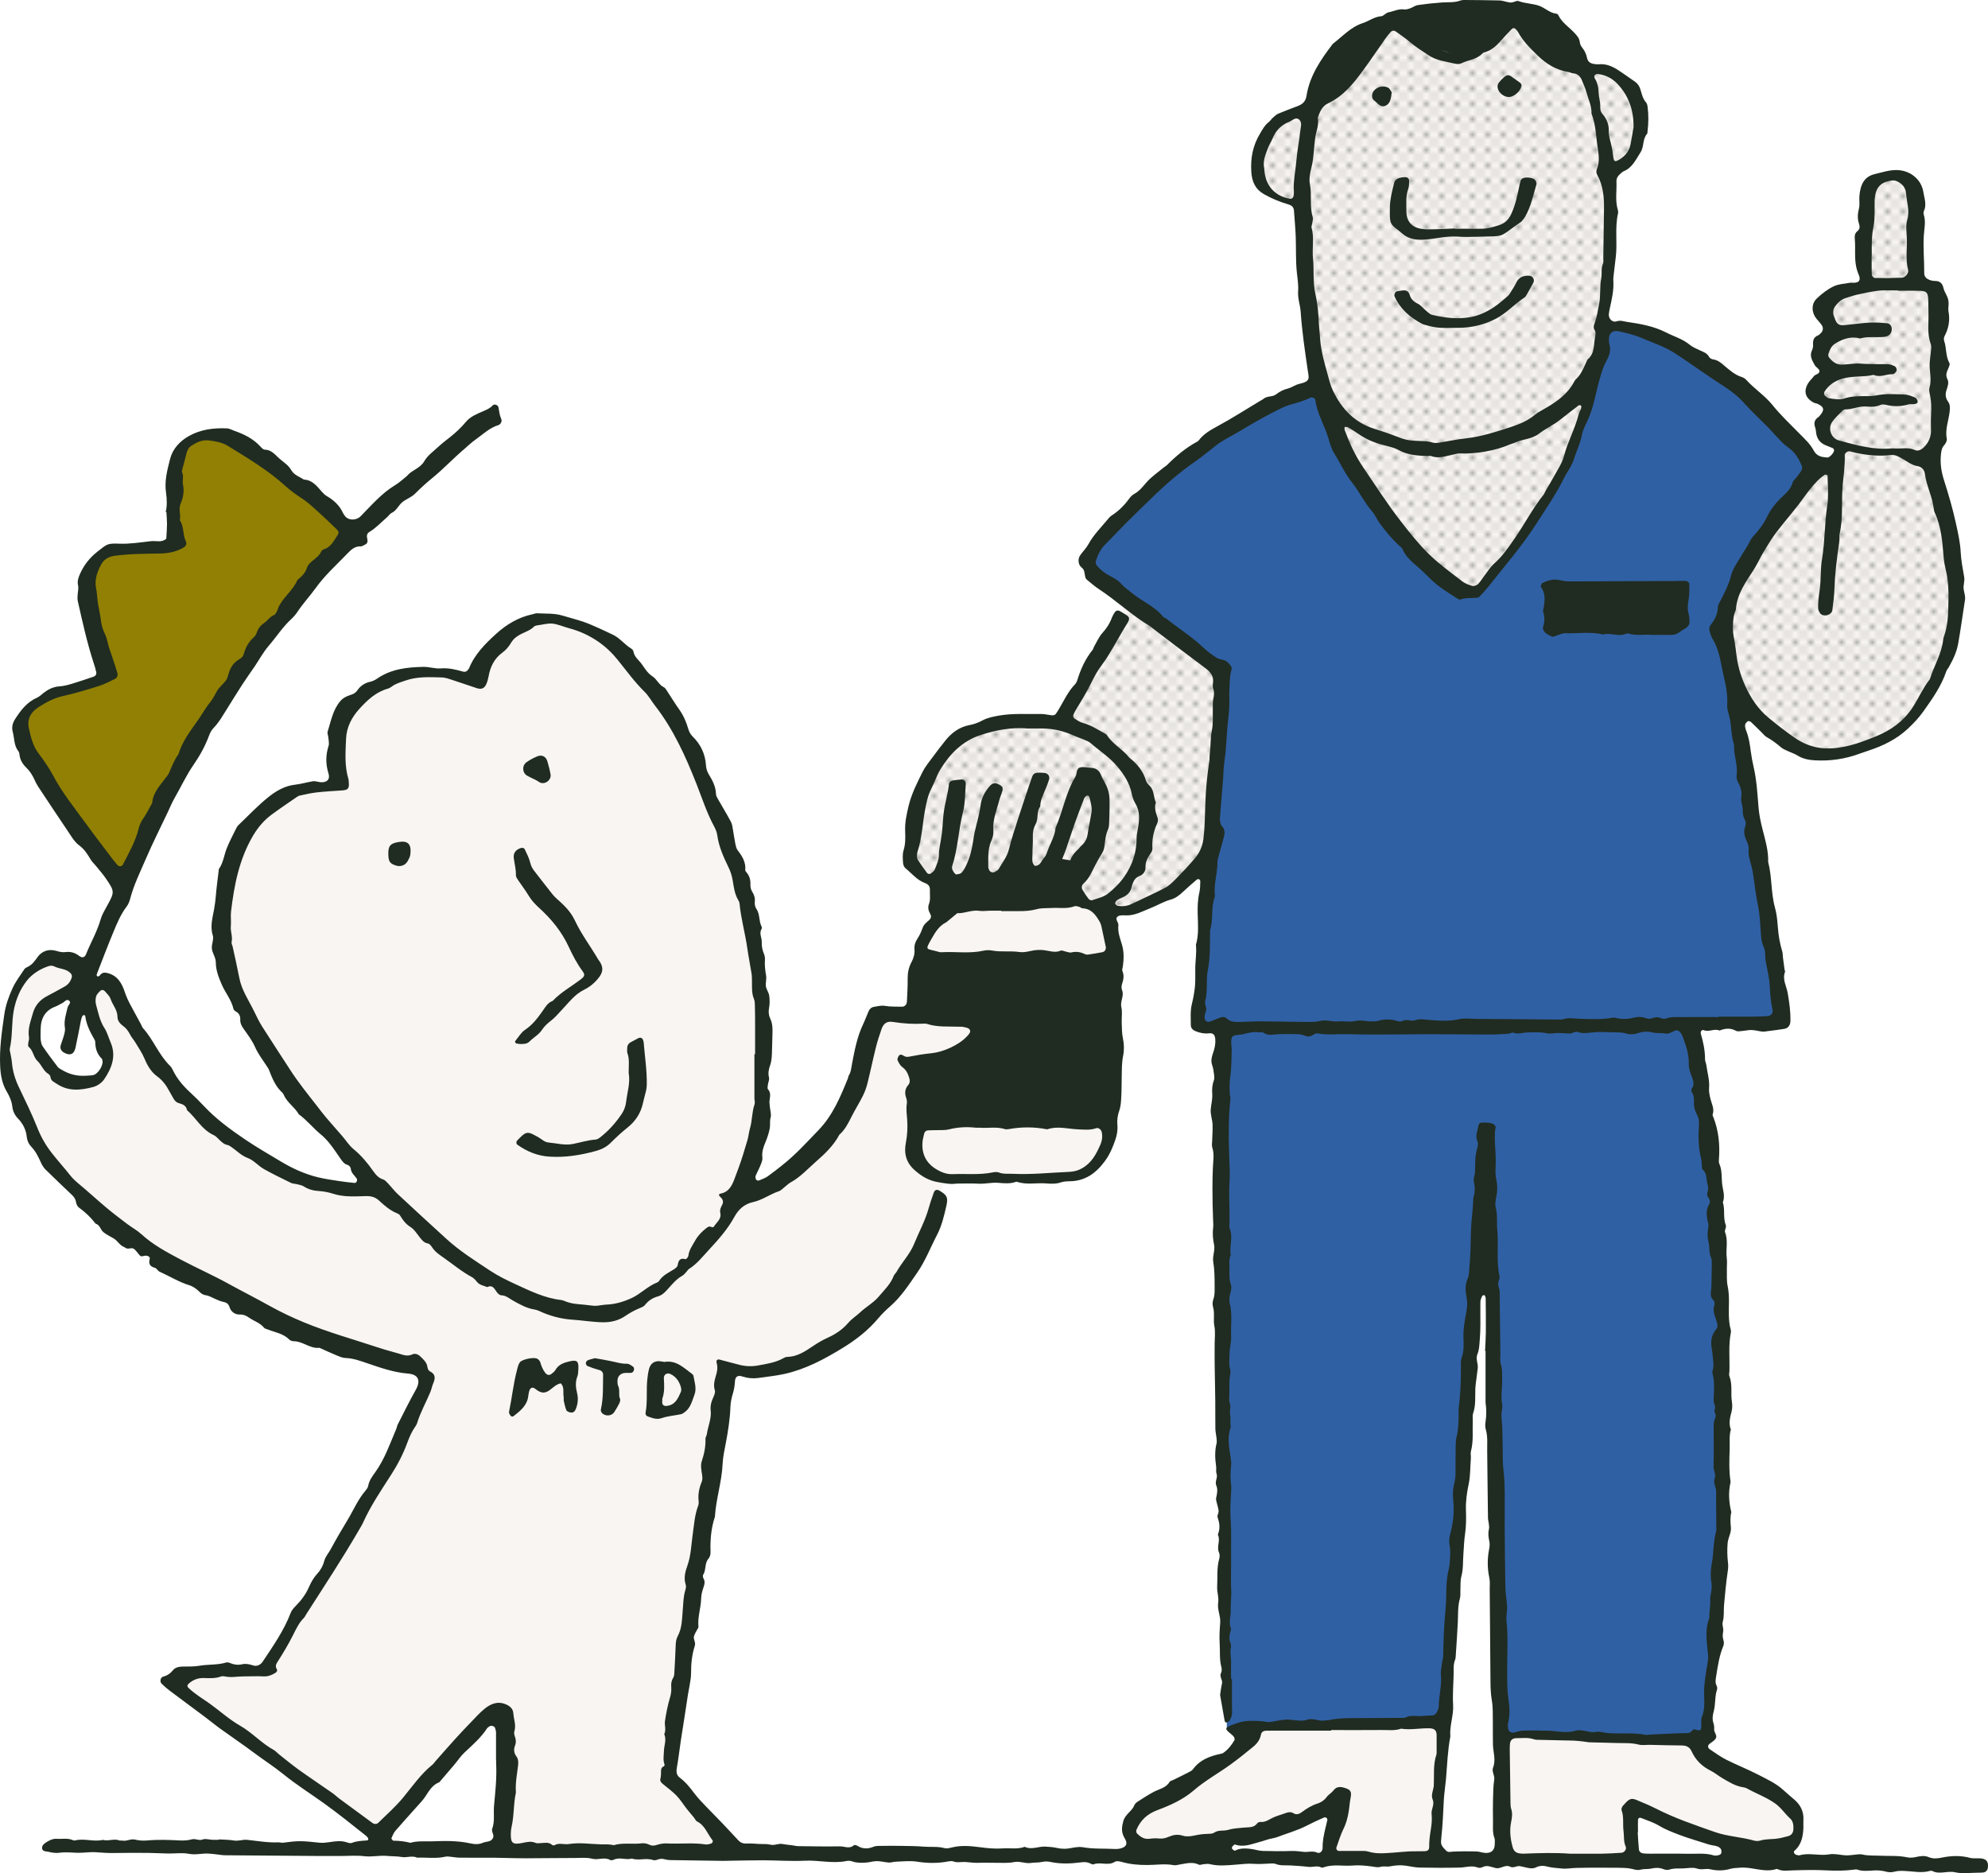 <?xml version="1.0" encoding="UTF-8" standalone="no"?>
<svg
   id="Layer_1"
   data-name="Layer 1"
   version="1.1"
   viewBox="0 0 387.811 365.351"
   sodipodi:docname="illustration-1.svg"
   width="387.811"
   height="365.351"
   inkscape:version="1.3.2 (091e20e, 2023-11-25, custom)"
   xmlns:inkscape="http://www.inkscape.org/namespaces/inkscape"
   xmlns:sodipodi="http://sodipodi.sourceforge.net/DTD/sodipodi-0.dtd"
   xmlns="http://www.w3.org/2000/svg"
   xmlns:svg="http://www.w3.org/2000/svg">
  <sodipodi:namedview
     id="namedview26"
     pagecolor="#ffffff"
     bordercolor="#000000"
     borderopacity="0.25"
     inkscape:showpageshadow="2"
     inkscape:pageopacity="0.0"
     inkscape:pagecheckerboard="0"
     inkscape:deskcolor="#d1d1d1"
     inkscape:zoom="1.6882811"
     inkscape:cx="207.60761"
     inkscape:cy="192.79965"
     inkscape:window-width="2400"
     inkscape:window-height="1261"
     inkscape:window-x="2391"
     inkscape:window-y="-9"
     inkscape:window-maximized="1"
     inkscape:current-layer="Layer_1" />
  <defs
     id="defs5">
    <style
       id="style1">
      .cls-1 {
        fill: #202c21;
      }

      .cls-1, .cls-2, .cls-3, .cls-4, .cls-5, .cls-6 {
        stroke-width: 0px;
      }

      .cls-2 {
        fill: none;
      }

      .cls-3 {
        fill: url(#New_Pattern_Swatch_4);
      }

      .cls-4 {
        fill: #f9f5f2;
      }

      .cls-5 {
        fill: #918003;
      }

      .cls-6 {
        fill: #3060a4;
      }
    </style>
    <pattern
       id="New_Pattern_Swatch_4"
       data-name="New Pattern Swatch 4"
       x="0"
       y="0"
       width="2.83"
       height="2.83"
       patternTransform="translate(-32.31 -15962.23) scale(1 -1)"
       patternUnits="userSpaceOnUse"
       viewBox="0 0 2.83 2.83">
      <g
         id="g5">
        <rect
           class="cls-2"
           width="2.83"
           height="2.83"
           id="rect1" />
        <rect
           class="cls-2"
           width="2.83"
           height="2.83"
           id="rect2" />
        <circle
           class="cls-1"
           cx="1.42"
           cy="1.41"
           r=".35"
           id="circle2" />
        <path
           class="cls-1"
           d="M0,2.83h.35c0-.2-.16-.35-.35-.35v.35Z"
           id="path2" />
        <path
           class="cls-1"
           d="M2.83,2.83v-.35c-.19,0-.35.15-.35.35h.35Z"
           id="path3" />
        <path
           class="cls-1"
           d="M2.83,0h-.35c0,.2.16.35.35.35v-.35Z"
           id="path4" />
        <path
           class="cls-1"
           d="M0,0v.35c.2,0,.35-.16.35-.35h-.35Z"
           id="path5" />
      </g>
    </pattern>
  </defs>
  <g
     id="Layer_4"
     data-name="Layer 4"
     transform="translate(-212.959,-105.05)">
    <path
       class="cls-4"
       d="m 245.96,433.16 41.24,29.93 22.95,-24.94 2,2.66 -1.66,25.61 45.89,-0.33 -13.63,-15.3 11.31,-78.48 h 6.32 l 7.65,-1.66 11.97,-6.32 10.31,-11.97 4.66,-9.98 2.33,-7.65 h 23.94 l 5.32,-2 2,-5.32 2,-21.95 V 290.5 l -2,-8.31 4.66,0.33 7.32,-3.33 8.98,-7.65 -2.99,33.25 4.99,1.33 1,135.68 h 4.66 l -3.99,5.32 -7.98,4.99 -9.98,5.32 -2.33,4.32 2.99,3.33 11.31,-0.33 11.97,-2.33 14.96,-6.32 -2.66,11.31 20.95,0.33 9.98,-126.37 1.66,8.65 2.33,117.72 h 24.94 l -0.67,-10.31 9.98,3.99 10.64,3.33 8.31,0.67 2.66,-0.67 1.66,-2.66 -1.33,-4.66 -9.98,-6.65 -6.98,-3.33 -1.33,-3.99 2.33,-0.67 0.33,-9.98 1.66,-19.95 v -19.29 l 0.33,-21.95 v -15.3 l -1,-17.96 -2.99,-18.29 -2.66,-15.3 17.96,-0.67 -9.98,-68.84 3.99,8.65 6.98,6.32 5.99,1.66 7.98,-0.67 5.99,-2.66 6.32,-4.99 4.32,-7.98 2.99,-8.98 -0.67,-12.97 -3.33,-14.3 -1.66,-5.65 2.66,-3.99 -0.83,-28.76 c 0,0 -3.99,-0.17 -3.66,-0.83 0.33,-0.66 -0.17,-10.14 -0.17,-10.14 l -1.5,-8.98 -3.49,-1.83 -4.66,1.5 -0.83,6.65 -0.17,13.14 -5.49,1.66 -2.49,2.99 2.49,4.32 -2.83,3.16 0.83,4.32 -1.5,3.33 -0.33,1.83 3.16,2 -1.83,4.66 0.5,2 2.66,1.5 -0.67,3.49 -3.16,0.67 -15.13,-15.8 -11.81,-7.81 -5.99,-3.16 -9.64,-1.5 2.16,-21.45 -0.5,-7.98 3.66,-2 3.16,-5.82 -1.5,-6.98 -3.66,-4.32 -4.32,-1.66 -2.49,-0.33 -3.66,-7.32 -4.49,-3.16 -5.82,-0.67 -7.98,-0.33 -10.81,1.33 -5.99,1.66 -6.48,2.66 -5.15,5.15 -2,6.32 -1,3.33 -3.82,0.83 -3.66,2.16 -2.66,7.48 0.33,3.99 2.33,2.16 5.65,1.66 0.83,18.95 2.83,16.46 -12.14,4.99 -13.47,7.65 -11.31,10.48 -8.31,10.64 2.83,4.32 5.15,3.66 -12.14,22.78 -4.82,1 -8.65,0.33 -6.82,1.83 -5.82,7.48 -2.83,5.65 -1.5,10.64 1,3.33 3.82,1.83 0.33,7.98 -2.99,4.49 -1.33,12.64 -7.32,0.33 -3.16,13.63 -6.98,11.31 -6.98,6.32 -9.48,3.49 4.16,-10.81 0.83,-19.79 -2.83,-24.77 -6.82,-20.62 -6.32,-12.64 -8.48,-11.47 -5.99,-7.32 -7.81,-3.49 -7.65,-0.83 -6.65,4.16 -4.16,7.98 -5.32,-1.16 -7.48,-0.17 -6.15,2.16 -6.82,4.99 -1.33,5.65 v 8.98 l -3.82,0.5 -7.81,2.33 -5.99,5.49 -3.33,6.65 -2,11.47 1.33,8.31 2.33,6.98 4.16,7.32 5.99,9.48 5.82,6.98 11.47,13.47 -5.15,0.17 -8.65,-1.33 -8.65,-4.49 -7.65,-4.99 -6.98,-6.32 -9.31,-12.97 -5.82,-10.48 -3.16,-0.17 -1.5,4.49 2.33,5.32 1.33,3.66 0.17,3.82 -2.83,2.33 -4.82,-0.33 -2.83,-2.33 -3.66,-4.49 1,-6.15 1.5,-2.16 5.15,-2.16 1.16,-3.82 -2.49,-2.33 -4.66,0.5 -3.33,2.16 -2.66,5.32 -1.33,5.49 v 6.48 l 1.66,5.99 3.99,8.81 3.82,6.15 6.98,7.32 6.15,4.99 9.81,6.65 12.3,6.98 11.64,4.99 11.64,4.16 13.47,4.16 v 3.16 l -2.49,6.65 -6.98,13.47 -10.31,17.13 -10.97,18.29 h -8.31 l -7.48,0.5 -2.83,1.66 z"
       id="path6" />
  </g>
  <g
     id="Colour"
     transform="translate(-212.959,-105.05)">
    <polygon
       class="cls-5"
       points="262.73,231.21 282.24,208.59 266.28,195.74 256.08,189.53 250.76,191.3 247.21,193.08 246.32,202.39 247.65,210.81 233.91,212.58 230.36,215.24 229.03,222.34 233.47,236.97 219.72,241.4 217.06,248.06 221.05,257.81 235.68,277.76 246.77,256.48 "
       id="polygon6" />
    <polygon
       class="cls-1"
       points="429.44,323.87 391.76,324.32 391.31,312.79 397.96,312.35 404.61,308.36 403.73,304.81 389.54,303.04 391.31,291.51 429.44,292.39 "
       id="polygon7" />
    <polygon
       class="cls-1"
       points="424.57,273.33 419.25,272.44 416.14,275.55 413.04,274.22 407.27,276.88 401.95,275.1 395.75,276.43 395.75,282.2 423.24,281.31 "
       id="polygon8" />
    <polygon
       class="cls-1"
       points="483.98,108.39 490.63,113.71 498.17,116.15 504.6,113.04 508.14,107.72 511.47,111.94 515.68,117.26 522.11,118.59 516.35,109.05 512.58,106.61 501.72,105.95 490.19,106.39 479.55,109.94 473.56,115.04 469.57,119.47 469.79,125.02 475.33,120.58 "
       id="polygon9" />
    <polygon
       class="cls-6"
       points="482.43,205.27 494.84,218.79 499.72,221.23 505.26,215.02 514.8,203.05 521,188.86 525.88,169.13 529.43,168.69 543.84,173.79 554.04,182.21 566.89,195.74 558.91,205.49 549.16,222.78 549.38,231.21 552.93,251.82 561.13,304.37 541.84,305.47 544.72,317.22 548.05,344.49 549.38,383.07 548.94,412.33 546.05,444.25 505.93,443.37 503.05,327.42 499.72,367.11 494.4,441.37 452.28,442.04 451.83,305.92 446.51,304.81 450.73,236.08 424.57,214.58 435.21,201.5 454.05,187.31 469.79,179.11 473.78,189.53 "
       id="polygon10" />
    <polygon
       class="cls-1"
       points="540.73,227.88 515.24,227.44 515.02,219.24 540.96,219.46 "
       id="polygon11" />
    <polygon
       class="cls-3"
       points="400.84,248.5 410.82,245.17 419.47,246.5 434.1,222.56 452.72,235.86 450.06,269.12 442.74,278.1 434.43,281.42 426.78,281.75 423.24,281.31 424.57,273.33 419.25,272.44 416.14,275.55 413.04,274.22 407.27,276.88 401.95,275.1 397.85,277.43 393.2,276.43 389.54,271.78 393.86,255.48 "
       id="polygon12" />
    <polygon
       class="cls-3"
       points="476,195.96 468.68,177 466.69,145.08 458.71,141.42 459.04,135.1 461.03,128.12 469.79,125.02 475.33,120.58 483.98,108.39 490.63,113.71 498.17,116.15 504.6,113.04 508.14,107.72 511.47,111.94 515.68,117.26 522.11,118.59 526.55,118.81 531.87,121.8 533.86,128.45 532.53,133.77 526.88,138.1 527.21,159.05 525.55,174.34 521,188.86 517.9,198.29 510.58,208.93 499.72,221.23 487.64,212.25 "
       id="polygon13" />
    <polygon
       class="cls-3"
       points="549.16,224.89 551.15,234.86 553.15,243.51 561.79,250.49 568.78,252.16 578.42,250.16 584.74,246.17 591.06,238.19 594.05,227.22 595.05,216.24 589.4,194.63 591.72,161.71 585.74,159.38 587.4,143.75 583.08,138.43 577.76,140.76 577.09,160.38 570.11,163.04 569.44,169.02 567.78,174.01 570.44,177.34 567.45,180 570.44,184.98 568.45,189.64 570.77,192.63 570.11,196.29 566.89,195.74 553.48,213.58 "
       id="polygon14" />
  </g>
  <g
     id="Line"
     transform="translate(-212.959,-105.05)">
    <path
       class="cls-1"
       d="m 245.27,204.97 c 0.3,-1.1 0.27,-2.49 0.08,-3.81 -0.34,-2.29 0.24,-4.43 0.78,-6.56 0.51,-2.01 1.9,-3.51 3.71,-4.52 2.29,-1.28 4.8,-1.59 7.37,-1.48 0.53,0.02 1.05,0.34 1.58,0.52 1.83,0.64 3.52,1.49 4.88,2.93 0.27,0.29 0.62,0.7 0.93,0.7 1.3,0.02 2,0.97 2.8,1.69 0.82,0.73 1.81,1.3 2.39,2.32 0.54,0.95 1.6,1.27 2.46,1.83 1.61,0.07 2.52,1.25 3.44,2.31 0.32,0.37 0.63,0.68 1.04,0.92 1.34,0.78 2.44,1.79 3.11,3.22 0.1,0.22 0.24,0.42 0.38,0.61 0.69,0.96 2.23,0.96 3.09,0.09 2.13,-2.15 4.09,-4.48 6.74,-6.07 0.81,-0.49 1.52,-1.16 2.27,-1.76 0.06,-0.05 0.1,-0.12 0.16,-0.18 0.95,-1.04 2.45,-1.35 3.25,-2.73 0.65,-1.13 1.83,-1.96 2.82,-2.88 0.7,-0.65 1.47,-1.23 2.22,-1.82 1.12,-0.89 2.15,-1.85 3.08,-2.97 0.87,-1.05 2.2,-1.57 3.43,-2.1 0.67,-0.29 1.29,-0.56 1.79,-1.11 0.32,-0.34 1.04,-0.09 1.13,0.38 0.14,0.78 0.21,1.56 0.55,2.29 0.19,0.4 -0.11,1.04 -0.57,1.18 -1.73,0.52 -2.97,1.77 -4.39,2.77 -0.85,0.6 -1.57,1.29 -2.34,1.96 -2.12,1.81 -4.03,3.86 -6.2,5.62 -1.16,0.94 -2.28,1.98 -3.34,3.03 -0.76,0.76 -1.78,1.04 -2.55,1.72 -0.71,0.63 -1.07,1.59 -2.01,2.03 -0.34,0.16 -0.56,0.56 -0.86,0.81 -1.15,0.99 -2.17,2.12 -3.49,2.91 -0.44,0.26 -0.54,0.69 -0.41,1.25 0.18,0.79 0,1.03 -0.6,1.3 -0.22,0.1 -0.45,0.26 -0.66,0.25 -1.19,-0.06 -1.91,0.68 -2.64,1.44 -2.1,2.18 -4.35,4.19 -6.14,6.68 -1.11,1.54 -2.42,2.95 -3.49,4.54 -0.35,0.53 -0.76,1.04 -1.23,1.47 -1.72,1.57 -2.97,3.55 -4.48,5.3 -1.03,1.2 -1.79,2.62 -2.68,3.94 -0.81,1.19 -1.65,2.36 -2.43,3.56 -0.96,1.47 -1.87,2.97 -2.81,4.46 -0.9,1.41 -1.69,2.89 -2.88,4.11 -0.37,0.39 -0.63,0.93 -0.82,1.44 -0.76,2.03 -1.82,3.95 -3.03,5.69 -1.42,2.05 -2.44,4.3 -3.67,6.43 -0.52,0.89 -0.9,1.86 -1.35,2.8 -1.43,3.03 -2.95,6.01 -4.27,9.09 -1.1,2.56 -2.35,5.07 -3.06,7.79 -0.14,0.53 -0.36,1.08 -0.69,1.52 -1.13,1.48 -1.84,3.18 -2.54,4.87 -1.14,2.72 -2.17,5.48 -3.25,8.23 -0.1,0.25 -0.09,0.46 0.18,0.52 0.11,0.02 0.31,-0.09 0.39,-0.2 0.37,-0.52 0.8,-0.63 1.45,-0.47 1.99,0.47 2.85,2 3.41,3.7 0.33,1 0.77,1.91 1.27,2.82 0.66,1.19 1.29,2.38 1.94,3.58 0.11,0.21 0.18,0.46 0.33,0.64 2.05,2.25 3.09,5.23 5.29,7.37 0.22,0.22 0.4,0.5 0.53,0.79 0.84,1.76 2.08,3.19 3.51,4.49 0.88,0.81 1.73,1.67 2.55,2.54 2.42,2.58 5.24,4.64 8.16,6.61 2.26,1.52 4.61,2.87 6.93,4.26 2.26,1.35 4.67,2.45 7.25,3.06 1.31,0.31 2.65,0.51 3.99,0.71 1.02,0.16 2.05,0.27 3.08,0.38 0.13,0.01 0.34,-0.11 0.39,-0.22 0.08,-0.18 0.14,-0.46 0.05,-0.6 -0.43,-0.65 -1.13,-1.12 -1.19,-2.02 -0.02,-0.24 -0.34,-0.6 -0.59,-0.67 -0.7,-0.18 -1.04,-0.71 -1.41,-1.23 -0.32,-0.46 -0.64,-0.92 -0.95,-1.38 -0.86,-1.25 -1.77,-2.44 -2.96,-3.41 -1.47,-1.21 -2.66,-2.74 -4.22,-3.86 -0.79,-1.4 -2.26,-2.26 -2.92,-3.76 -0.06,-0.15 -0.13,-0.31 -0.24,-0.41 -1.36,-1.2 -2.01,-2.83 -2.65,-4.46 -0.11,-0.29 -0.3,-0.56 -0.48,-0.83 -0.77,-1.19 -1.64,-2.3 -2.23,-3.63 -0.57,-1.29 -1.45,-2.46 -2.28,-3.63 -0.39,-0.55 -0.65,-1.09 -0.62,-1.76 0.03,-0.7 -0.23,-1.23 -0.87,-1.58 -0.19,-0.1 -0.42,-0.31 -0.46,-0.51 -0.39,-1.74 -1.56,-3.1 -2.26,-4.69 -0.61,-1.4 -1.17,-2.81 -1.18,-4.34 0,-1.02 -0.68,-1.8 -0.77,-2.73 -0.08,-0.85 0.42,-1.81 0.18,-2.57 -0.57,-1.81 -0.02,-3.48 0.27,-5.19 0.13,-0.79 0.25,-1.56 0.31,-2.36 0.13,-1.67 0.36,-3.32 0.56,-4.98 0.02,-0.16 0,-0.35 0.09,-0.47 0.84,-1.21 0.97,-2.68 1.5,-4 0.5,-1.26 1.15,-2.46 1.74,-3.68 0.14,-0.28 0.29,-0.58 0.51,-0.8 1.96,-1.87 3.82,-3.86 5.93,-5.54 1.47,-1.17 3.16,-2.15 5.15,-2.37 1.18,-0.13 2.33,-0.49 3.51,-0.67 0.44,-0.06 0.92,0.13 1.39,0.18 1.26,0.13 1.97,-0.52 1.62,-1.66 -0.57,-1.83 -0.58,-3.58 0,-5.4 0.16,-0.5 0,-1.11 -0.04,-1.66 -0.03,-0.39 -0.24,-0.82 -0.13,-1.16 0.65,-2.03 1,-4.19 2.44,-5.9 0.55,-0.66 1.25,-0.99 2.01,-1.23 0.56,-0.17 0.99,-0.39 1.34,-0.9 0.6,-0.88 1.45,-1.45 2.53,-1.68 0.46,-0.1 0.91,-0.32 1.3,-0.59 2.75,-1.91 5.9,-2.25 9.1,-2.31 1.1,-0.02 2.23,0.39 3.31,0.3 1.55,-0.13 2.96,0.22 4.41,0.63 0.43,0.12 0.77,-0.09 1.01,-0.45 0.05,-0.07 0.1,-0.13 0.13,-0.2 1.11,-2.75 3.16,-4.79 5.29,-6.73 2.03,-1.84 4.35,-3.23 7.08,-3.81 0.31,-0.07 0.62,-0.21 0.93,-0.19 1.65,0.1 3.32,-0.04 4.93,0.45 1.36,0.41 2.74,0.76 4.09,1.21 1.05,0.36 2.07,0.83 3.09,1.28 0.87,0.38 1.72,0.82 2.59,1.21 1.4,0.64 2.32,1.94 3.62,2.72 0.19,0.12 0.41,0.35 0.44,0.55 0.17,1.12 1.1,1.72 1.68,2.56 0.6,0.86 1.14,1.74 2.03,2.31 0.88,0.57 1.25,1.66 2.24,2.14 0.31,0.15 0.51,0.57 0.73,0.9 0.75,1.13 1.45,2.3 2.24,3.4 0.84,1.18 1.4,2.46 1.79,3.84 0.15,0.51 0.43,1.05 0.81,1.42 1.61,1.57 2.5,3.45 2.64,5.67 0.04,0.67 0.24,1.26 0.57,1.8 0.72,1.17 1.34,2.36 1.38,3.78 0,0.3 0.17,0.61 0.32,0.88 0.86,1.52 1.78,3.02 2.6,4.56 0.25,0.47 0.3,1.06 0.4,1.61 0.16,0.86 0.27,1.73 0.44,2.58 0.1,0.47 0.19,0.99 0.47,1.35 0.88,1.15 1.63,2.33 1.48,3.87 -0.01,0.13 0.12,0.29 0.22,0.41 0.61,0.7 0.83,1.5 0.79,2.43 -0.02,0.45 0.1,0.98 0.34,1.36 0.4,0.64 0.6,1.25 0.51,2.03 -0.05,0.44 0.07,0.99 0.32,1.35 0.72,1.04 0.44,2.35 1,3.42 0.07,0.13 0.08,0.35 0.01,0.46 -0.54,0.87 0.06,1.71 0.03,2.56 -0.03,0.81 0.11,1.58 0.43,2.33 0.15,0.35 0.22,0.78 0.19,1.17 -0.08,1.04 0.05,2.05 0.23,3.08 0.11,0.67 -0.14,1.4 -0.04,2.08 0.09,0.61 0.55,1.17 0.64,1.78 0.11,0.78 0.12,1.62 -0.02,2.39 -0.15,0.75 -0.09,1.45 0.21,2.08 0.44,0.91 0.48,1.83 0.45,2.8 -0.04,1.11 -0.06,2.23 -0.09,3.34 -0.03,1.03 -0.02,2.04 -0.39,3.06 -0.25,0.69 -0.41,1.5 -0.2,2.33 0.11,0.41 -0.15,0.91 -0.21,1.37 -0.04,0.31 -0.14,0.74 0.02,0.92 0.62,0.71 0.38,1.47 0.29,2.24 -0.04,0.39 0.04,0.79 0.07,1.19 0.06,0.69 0.32,1.44 0.15,2.06 -0.21,0.73 -0.04,1.43 -0.17,2.12 -0.16,0.85 -0.43,1.7 -0.76,2.5 -0.43,1.04 -0.83,2.04 -0.68,3.22 0.06,0.51 -0.21,1.08 -0.41,1.58 -0.26,0.67 -0.63,1.29 -0.9,1.96 -0.08,0.19 -0.04,0.49 0.06,0.68 0.19,0.37 0.53,0.27 0.83,0.14 0.5,-0.22 1.04,-0.41 1.49,-0.73 0.97,-0.69 1.9,-1.44 2.84,-2.18 2.58,-2.04 4.78,-4.47 7.05,-6.83 2.79,-2.89 4.27,-6.5 5.74,-10.12 0.06,-0.15 0.04,-0.33 0.12,-0.46 0.48,-0.74 0.52,-1.57 0.68,-2.41 0.49,-2.57 0.98,-5.16 2.11,-7.56 0.41,-0.86 0.73,-1.77 1.12,-2.64 0.2,-0.46 0.57,-0.77 1.08,-0.85 0.69,-0.11 1.35,-0.3 2.1,-0.18 1.09,0.19 2.23,0.13 3.34,0.16 0.47,0.01 0.91,-0.4 0.94,-0.91 0.07,-1.52 0.17,-3.03 0.15,-4.55 -0.01,-1.15 0.2,-2.22 0.74,-3.22 0.43,-0.79 0.66,-1.62 0.59,-2.53 -0.06,-0.73 0.13,-1.39 0.56,-2.03 0.44,-0.65 0.76,-1.39 1.03,-2.14 0.23,-0.65 0.72,-1.03 1.2,-1.45 0.38,-0.34 0.59,-0.7 0.29,-1.25 -0.33,-0.62 -0.55,-1.2 -0.23,-2.03 0.3,-0.77 0.12,-1.73 0.16,-2.61 0.03,-0.73 -0.26,-1.14 -0.99,-1.41 -1.54,-0.57 -2.56,-1.88 -3.79,-2.89 -0.27,-0.22 -0.44,-0.68 -0.46,-1.05 -0.05,-0.79 -0.13,-1.64 0.09,-2.38 0.39,-1.26 0.38,-2.53 0.32,-3.8 -0.07,-1.69 0.29,-3.29 0.68,-4.93 0.57,-2.37 1.66,-4.48 2.72,-6.62 0.49,-0.99 1.22,-1.86 1.88,-2.76 0.85,-1.15 1.71,-2.29 2.61,-3.4 1.23,-1.52 2.73,-2.61 4.72,-2.98 0.85,-0.16 1.67,-0.46 2.46,-0.89 0.98,-0.53 2.08,-0.74 3.19,-0.94 2.78,-0.49 5.57,-0.27 8.36,-0.32 0.39,0 0.79,0.07 1.18,0.14 1.41,0.24 1.39,0.23 2.08,-0.9 1.03,-1.7 1.83,-3.55 3.24,-5.01 0.21,-0.22 0.37,-0.53 0.46,-0.82 0.65,-2.14 1.57,-4.15 2.98,-5.91 0.14,-0.18 0.18,-0.44 0.3,-0.65 0.52,-0.89 0.93,-1.89 1.61,-2.64 0.83,-0.91 1.45,-1.87 1.86,-3.01 0.11,-0.3 0.29,-0.57 0.44,-0.85 0.31,-0.54 0.67,-0.66 1.18,-0.39 0.28,0.15 0.54,0.35 0.82,0.5 1,0.56 1.16,0.88 0.57,1.84 -1.74,2.77 -3.16,5.73 -5.13,8.36 -0.76,1.01 -1.36,2.16 -1.92,3.3 -0.85,1.72 -1.84,3.36 -2.84,4.99 -0.25,0.41 -0.49,0.83 -0.65,1.28 -0.06,0.17 0.04,0.54 0.19,0.63 0.53,0.34 1.07,0.72 1.67,0.88 1.57,0.42 2.89,1.28 4.27,2.06 0.14,0.08 0.31,0.15 0.39,0.27 1.01,1.57 2.61,2.54 3.89,3.84 0.22,0.23 0.4,0.51 0.64,0.71 1.46,1.18 2.61,2.55 3.14,4.4 0.1,0.36 0.41,0.69 0.69,0.96 0.94,0.91 0.73,2.23 1.24,3.28 -0.38,1.04 0,2.01 0.32,2.98 0.16,0.49 0.03,0.92 -0.19,1.38 -0.55,1.16 -0.93,2.98 -0.82,4.34 0.04,0.44 -0.03,0.79 -0.26,1.11 -0.61,0.86 -1.13,1.71 -1.08,2.85 0.03,0.77 -0.47,1.43 -1.16,1.68 -0.89,0.32 -1.18,1.01 -1.45,1.76 -0.03,0.07 -0.05,0.15 -0.06,0.23 -0.19,1.14 -0.9,1.82 -1.93,2.24 -0.36,0.15 -0.73,0.32 -1.03,0.56 -0.16,0.12 -0.31,0.41 -0.29,0.6 0.02,0.15 0.29,0.36 0.47,0.4 0.96,0.2 1.89,0.08 2.79,-0.36 2.15,-1.04 4.35,-2.01 6.47,-3.12 0.76,-0.39 1.42,-1.04 2.03,-1.66 1.28,-1.31 2.55,-2.64 3.73,-4.03 0.93,-1.09 1.53,-2.31 1.72,-3.85 0.28,-2.23 0.3,-4.43 0.37,-6.66 0.09,-2.85 0.35,-5.71 0.79,-8.55 0.07,-0.47 0.02,-0.96 0.09,-1.43 0.21,-1.5 0.09,-3.01 0.4,-4.52 0.28,-1.31 0.15,-2.7 0.19,-4.06 0.02,-0.72 -0.07,-1.46 0.1,-2.14 0.16,-0.65 0.22,-1.21 -0.01,-1.85 -0.13,-0.36 -0.12,-0.8 -0.06,-1.19 0.2,-1.28 -0.46,-2.14 -1.39,-2.84 -2.16,-1.64 -4.33,-3.26 -6.5,-4.89 -1.33,-1.01 -2.66,-2.02 -3.99,-3.04 -0.13,-0.1 -0.23,-0.22 -0.37,-0.3 -3.57,-2.13 -6.59,-5.03 -10.07,-7.3 -0.67,-0.44 -1.27,-0.97 -1.89,-1.47 -0.24,-0.2 -0.55,-0.41 -0.65,-0.68 -0.18,-0.5 -0.14,-1.1 -0.37,-1.56 -0.2,-0.39 -0.68,-0.58 -0.86,-1.09 -0.23,-0.68 -0.16,-1.26 0.22,-1.8 0.5,-0.72 1.16,-1.35 1.57,-2.11 1,-1.85 2.49,-3.29 3.8,-4.89 0.2,-0.25 0.42,-0.5 0.68,-0.67 1.36,-0.88 2.5,-1.98 3.44,-3.29 0.28,-0.38 0.63,-0.76 1.04,-0.98 1.02,-0.55 1.66,-1.43 2.4,-2.27 0.94,-1.06 2.15,-1.89 3.25,-2.8 0.24,-0.2 0.54,-0.35 0.76,-0.58 1.76,-1.75 3.64,-3.34 5.84,-4.52 0.14,-0.07 0.26,-0.19 0.36,-0.31 0.94,-1.22 2.21,-1.95 3.56,-2.68 2.87,-1.55 5.62,-3.32 8.42,-5 0.21,-0.12 0.44,-0.22 0.61,-0.37 0.71,-0.61 1.75,-0.33 2.43,-0.86 0.71,-0.55 1.45,-0.93 2.33,-1.15 0.76,-0.19 1.44,-0.73 2.2,-0.9 2.27,-0.51 1.9,-1.1 1.66,-2.7 -0.55,-3.77 -1.11,-7.54 -1.37,-11.35 -0.09,-1.35 -0.61,-2.63 -0.5,-4.02 0.09,-1.27 -0.13,-2.53 -0.26,-3.8 -0.23,-2.3 -0.12,-4.63 -0.21,-6.95 -0.06,-1.66 -0.23,-3.31 -0.34,-4.97 -0.04,-0.65 -0.41,-1.01 -1,-1.19 -1.69,-0.5 -3.31,-1.15 -4.84,-2.02 -1.69,-0.96 -2.36,-2.42 -2.48,-4.34 -0.18,-2.72 0.3,-5.2 1.74,-7.55 0.46,-0.75 0.84,-1.52 1.55,-2.08 0.37,-0.29 0.65,-0.7 1,-1.02 0.29,-0.27 0.59,-0.56 0.95,-0.71 1.25,-0.52 2.51,-1 3.78,-1.48 0.96,-0.36 1.57,-0.88 1.75,-2.02 0.61,-3.91 2.79,-7.07 5.13,-10.13 1.89,-1.44 3.5,-3.29 5.87,-4.05 1.2,-0.39 2.22,-1.24 3.56,-1.33 0.49,-0.04 0.93,-0.68 1.44,-0.77 1.01,-0.18 1.95,-0.72 3.03,-0.56 0.37,0.05 0.79,-0.08 1.16,-0.2 0.52,-0.18 1,-0.57 1.53,-0.65 1.57,-0.23 3.15,-0.4 4.74,-0.51 1.19,-0.08 2.4,0.06 3.55,-0.37 0.22,-0.08 0.47,-0.11 0.71,-0.11 2.32,0.02 4.64,0.03 6.95,0.09 0.47,0.01 0.93,0.19 1.4,0.28 0.31,0.06 0.63,0.15 0.94,0.12 0.46,-0.05 0.99,-0.42 1.35,-0.28 1.35,0.52 2.83,0.45 4.17,0.98 1.1,0.44 1.97,1.36 3.22,1.48 0.13,0.01 0.31,0.16 0.37,0.29 0.68,1.42 2,2.26 3.04,3.35 0.56,0.58 1.09,1.14 1.17,2.02 0.03,0.37 0.28,0.75 0.52,1.06 0.46,0.58 0.73,1.22 0.88,1.94 0.15,0.72 0.67,1.06 1.36,1.15 0.31,0.05 0.64,0.09 0.95,0.06 1.35,-0.13 2.52,0.36 3.61,1.05 1.15,0.73 2.24,1.54 3.36,2.3 0.55,0.37 0.91,0.86 1.11,1.51 0.28,0.91 0.46,1.86 1.13,2.6 0.19,0.21 0.25,0.58 0.29,0.88 0.2,1.59 0.18,3.18 -0.02,4.77 -0.02,0.16 0,0.36 -0.09,0.46 -0.92,1.02 -0.56,2.5 -1.25,3.56 -0.9,1.38 -1.57,3 -3.26,3.71 -0.28,0.12 -0.52,0.36 -0.76,0.57 -0.44,0.38 -0.72,0.84 -0.7,1.46 0.08,1.83 -0.28,3.67 0.25,5.48 0.07,0.23 0.11,0.49 0.06,0.71 -0.66,2.84 -0.09,5.74 -0.45,8.59 -0.14,1.1 -0.26,2.21 -0.39,3.31 -0.04,0.4 -0.11,0.8 -0.08,1.19 0.13,1.86 -0.29,3.65 -0.68,5.44 -0.08,0.39 -0.17,0.78 -0.2,1.17 -0.07,0.84 0.69,1.65 1.51,1.38 0.79,-0.27 1.4,0.02 2.09,0.11 2.6,0.38 5.19,0.84 7.56,2.05 1.55,0.79 3.25,1.27 4.63,2.41 0.54,0.45 1.23,0.73 1.88,1.04 0.71,0.34 1.49,0.54 1.9,1.34 0.12,0.23 0.5,0.43 0.78,0.47 0.84,0.12 1.45,0.59 2.06,1.12 1.09,0.93 2.16,1.9 3.58,2.34 0.29,0.09 0.59,0.29 0.8,0.52 1.61,1.77 3.65,3.07 5.17,4.96 1.6,1.98 3.48,3.74 5.27,5.57 1.01,1.03 2.08,2 2.76,3.3 0.58,1.09 1.57,1.26 2.63,1.33 0.46,0.03 1.42,-1.04 1.32,-1.48 -0.03,-0.14 -0.15,-0.31 -0.27,-0.36 -0.51,-0.23 -1.05,-0.4 -1.55,-0.63 -0.84,-0.4 -1.4,-1.06 -1.61,-1.97 -0.11,-0.46 -0.09,-0.97 -0.25,-1.41 -0.31,-0.86 -0.15,-1.53 0.62,-2.04 0.07,-0.04 0.12,-0.1 0.18,-0.16 1.11,-1.23 0.99,-1.86 -0.48,-2.48 -0.14,-0.06 -0.32,-0.05 -0.46,-0.11 -1.78,-0.85 -2.23,-2.26 -1.21,-3.9 0.29,-0.47 0.74,-0.83 1.06,-1.29 0.32,-0.45 1.21,-0.44 1.11,-1.1 -0.06,-0.39 -0.67,-0.67 -0.9,-1.08 -0.49,-0.9 -1.09,-1.8 -0.54,-2.92 0.17,-0.34 0.23,-0.78 0.2,-1.17 -0.05,-0.81 0.18,-1.4 0.97,-1.72 0.21,-0.09 0.39,-0.28 0.56,-0.45 0.42,-0.42 0.52,-1.03 0.18,-1.53 -0.31,-0.46 -0.7,-0.85 -1.05,-1.28 -0.96,-1.18 -1.04,-2.87 0.05,-3.92 0.97,-0.93 2.08,-1.79 3.27,-2.37 0.97,-0.48 2.16,-0.51 3.25,-0.72 0.15,-0.03 0.32,-0.02 0.48,0 1.45,0.08 1.6,-0.67 1.19,-1.59 -0.6,-1.35 -0.7,-2.76 -0.7,-4.2 0,-0.88 0.03,-1.76 -0.05,-2.64 -0.06,-0.68 -0.04,-1.23 0.57,-1.69 0.42,-0.32 0.41,-0.91 0.26,-1.34 -0.36,-1.03 -0.28,-2 -0.02,-3.05 0.19,-0.76 0.02,-1.59 0.08,-2.39 0.04,-0.55 0.13,-1.1 0.28,-1.63 0.4,-1.4 1.21,-2.31 2.74,-2.67 1.39,-0.32 2.73,-0.79 4.2,-0.78 2.58,0 4.86,1.73 5.26,4.29 0.19,1.22 0.7,2.47 0.09,3.74 -0.09,0.19 -0.06,0.49 0,0.71 0.42,1.34 0.08,2.68 0,4.01 -0.16,2.47 0.1,4.92 0.08,7.38 0,0.64 0.41,1.04 0.94,1.26 0.36,0.15 0.77,0.24 1.16,0.24 0.97,0 1.45,0.47 1.65,1.38 0.11,0.46 0.34,0.9 0.56,1.32 0.36,0.66 0.51,1.33 0.43,2.08 -0.04,0.39 -0.07,0.81 0,1.19 0.31,1.69 0.03,3.26 -0.77,4.78 -0.13,0.25 -0.18,0.64 -0.09,0.91 0.5,1.42 0.26,3.01 1.04,4.37 0.12,0.2 -0.05,0.61 -0.16,0.89 -0.31,0.73 -0.69,1.37 -0.23,2.25 0.33,0.63 0.05,1.4 -0.18,2.1 -0.26,0.79 -0.24,1.53 0.3,2.26 0.43,0.59 0.39,1.26 0.3,2.03 -0.2,1.72 -0.91,3.39 -0.55,5.18 0.08,0.39 -0.2,0.96 -0.49,1.28 -0.49,0.52 -0.56,1.09 -0.64,1.74 -0.2,1.78 0.05,3.43 0.61,5.17 0.87,2.72 1.67,5.47 2.29,8.28 0.41,1.87 0.84,3.73 0.94,5.64 0.09,1.67 0.4,3.29 0.69,4.93 0.13,0.74 -0.21,1.57 -0.11,2.33 0.09,0.7 0.38,1.37 0.26,2.11 -0.45,2.83 -0.82,5.66 -1.32,8.48 -0.29,1.66 -1.02,3.18 -1.84,4.64 -0.16,0.28 -0.4,0.52 -0.49,0.81 -0.98,2.91 -2.73,5.36 -4.49,7.84 -0.89,1.25 -1.89,2.3 -3,3.34 -2.22,2.07 -4.84,3.34 -7.67,4.27 -0.6,0.2 -1.2,0.4 -1.8,0.62 -2.8,1.03 -5.7,1.45 -8.68,1.28 -1.19,-0.07 -2.35,-0.29 -3.4,-0.95 -0.53,-0.34 -1.16,-0.52 -1.74,-0.8 -0.5,-0.24 -1.05,-0.43 -1.46,-0.79 -0.85,-0.73 -1.73,-1.4 -2.72,-1.95 -0.41,-0.22 -0.72,-0.62 -1.06,-0.96 -0.69,-0.67 -1.36,-1.36 -2.06,-2.01 -0.15,-0.14 -0.51,-0.25 -0.63,-0.17 -0.24,0.17 -0.51,0.47 -0.53,0.74 -0.04,0.38 0.09,0.8 0.23,1.16 0.5,1.27 0.7,2.6 0.87,3.94 0.13,1.02 0.32,2.04 0.55,3.04 0.62,2.64 0.75,5.34 0.98,8.03 0.12,1.42 0.43,2.83 0.78,4.21 0.53,2.09 1.16,4.15 1.09,6.33 0.77,2.93 0.51,6.02 1.34,8.96 0.34,1.22 0.45,2.51 0.55,3.78 0.12,1.6 0.38,3.16 0.85,4.69 0.11,0.37 0.09,0.79 0.14,1.18 0.1,0.79 0.2,1.57 0.31,2.36 0.02,0.16 0.14,0.33 0.1,0.46 -0.57,1.48 0.29,2.78 0.52,4.15 0.31,1.8 0.57,3.61 0.53,5.44 -0.02,0.85 -0.45,1.42 -1.21,1.54 -1.1,0.18 -2.2,0.31 -3.31,0.45 -0.32,0.04 -0.64,0.11 -0.95,0.08 -0.7,-0.08 -1.38,-0.28 -2.08,-0.31 -0.62,-0.02 -1.25,0.14 -1.88,0.19 -0.4,0.03 -0.88,0.14 -1.18,-0.03 -1.09,-0.6 -2.14,-0.49 -3.22,-0.05 -1,-0.47 -2.01,0.34 -3.04,-0.07 -0.42,-0.17 -0.74,0.26 -0.6,0.72 0.47,1.62 0.82,3.24 0.81,4.94 0,0.38 0.21,0.77 0.26,1.16 0.19,1.49 0.67,2.94 0.53,4.49 -0.06,0.69 0.11,1.43 0.28,2.12 0.24,0.99 0.8,1.91 0.42,3 -0.06,0.18 0.11,0.45 0.19,0.67 0.98,2.58 1.24,5.26 1.04,7.99 -0.02,0.31 -0.06,0.67 0.06,0.94 0.55,1.21 0.43,2.51 0.54,3.77 0.11,1.25 0.65,2.49 0.16,3.77 0.46,1.45 0,3.02 0.58,4.48 0.15,0.38 -0.3,0.99 -0.15,1.37 0.65,1.64 0.11,3.33 0.33,4.98 0.11,0.78 0,1.59 0.02,2.39 0.02,1.03 -0.06,2.1 0.15,3.09 0.22,1.03 0.26,2.04 0.26,3.08 -0.01,1.83 -0.15,3.67 0.35,5.47 0.04,0.15 0.06,0.32 0.03,0.47 -0.51,2.53 -0.21,5.08 -0.29,7.63 -0.01,0.32 -0.12,0.68 -0.01,0.95 0.65,1.62 0.23,3.33 0.49,4.98 0.1,0.62 0.1,1.3 -0.06,1.91 -0.3,1.17 -0.61,2.32 -0.14,3.51 -0.37,1.25 -0.18,2.53 -0.23,3.8 -0.08,2.15 -0.15,4.3 0.18,6.44 -0.47,1.98 -0.34,3.94 0.14,5.89 -0.25,1.01 -0.17,2 -0.08,3.03 0.08,0.97 -0.55,1.98 -0.64,3 -0.11,1.26 -0.08,2.56 0.07,3.81 0.08,0.65 0.03,1.22 -0.07,1.85 -0.31,2.12 -0.51,4.26 -0.7,6.4 -0.1,1.11 0.06,2.22 -0.26,3.33 -0.16,0.56 0.2,1.25 0.09,1.85 -0.1,0.57 -0.14,1.07 0.04,1.63 0.11,0.35 0.14,0.83 0,1.16 -0.81,1.93 -1.09,3.96 -1.42,6 -0.11,0.67 -0.2,1.22 0.12,1.83 0.1,0.19 0.13,0.49 0.06,0.7 -0.46,1.38 -0.27,2.86 -0.64,4.24 -0.22,0.8 -0.32,1.54 -0.05,2.33 0.13,0.37 0.16,0.79 0.13,1.18 -0.04,0.65 0.69,1.21 0.3,1.81 -0.28,0.45 -0.84,0.72 -1.26,1.08 -0.32,0.28 -0.3,0.73 0.1,1 1.06,0.71 2.1,1.48 3.24,2.05 2.06,1.04 4.23,1.88 6.28,2.95 1.68,0.87 3.43,1.66 4.86,2.98 0.7,0.65 1.44,1.26 2.16,1.88 1.22,1.06 1.84,2.38 1.73,4.02 -0.03,0.48 0.01,0.96 0,1.44 -0.07,1.71 -0.38,3.33 -1.78,4.52 -0.2,0.17 0.03,0.66 0.32,0.73 0.23,0.05 0.49,0.18 0.7,0.12 1.92,-0.56 3.88,0.16 5.83,-0.19 1.06,-0.19 2.2,0.17 3.31,0.2 0.71,0.02 1.42,-0.13 2.13,-0.18 0.31,-0.02 0.63,-0.07 0.92,0 1.18,0.29 2.37,0.19 3.56,0.25 1.74,0.08 3.5,-0.06 5.24,0.31 0.52,0.11 1.12,0.08 1.64,-0.04 0.88,-0.2 1.77,-0.35 2.59,0.01 0.88,0.38 1.74,0.25 2.58,0.08 1.82,-0.37 3.61,-0.43 5.44,0.05 0.67,0.18 1.42,0.05 2.13,0.11 1.1,0.1 1.5,0.64 1.38,1.79 -0.05,0.51 -0.4,0.9 -0.9,0.96 -0.32,0.04 -0.64,0.04 -0.96,0.04 -1.52,0 -3.1,0.25 -4.54,-0.08 -1.5,-0.34 -3.01,0.49 -4.44,-0.25 -0.13,-0.07 -0.33,-0.05 -0.47,-0.01 -1.65,0.46 -3.3,0.06 -4.95,0 -0.63,-0.02 -1.3,-0.04 -1.9,0.13 -0.65,0.18 -1.22,0.15 -1.86,-0.03 -0.68,-0.18 -1.42,-0.23 -2.13,-0.2 -1.12,0.05 -2.23,0.22 -3.33,-0.16 -0.2,-0.07 -0.46,-0.02 -0.69,0.01 -1.75,0.23 -3.49,0.23 -5.26,0.14 -2.23,-0.12 -4.48,-0.07 -6.72,0 -0.96,0.03 -1.91,0.2 -2.83,-0.22 -0.07,-0.03 -0.16,-0.08 -0.23,-0.06 -2.46,0.82 -4.85,-0.51 -7.29,-0.23 -0.55,0.06 -1.13,0.03 -1.66,0.19 -1.34,0.4 -2.68,0.41 -4.02,0.1 -0.84,-0.2 -1.65,0.19 -2.55,-0.13 -0.84,-0.3 -1.89,-0.05 -2.84,-0.03 -0.87,0.02 -1.75,-0.06 -2.61,0.24 -0.33,0.12 -0.8,0.02 -1.15,-0.11 -0.78,-0.31 -1.53,-0.29 -2.34,-0.1 -0.67,0.15 -1.4,0.03 -2.06,0.21 -0.77,0.2 -1.4,-0.12 -2.1,-0.23 -0.78,-0.12 -1.59,-0.13 -2.38,-0.14 -2.71,-0.01 -5.42,-0.04 -8.13,0.03 -0.93,0.02 -1.85,0.22 -2.81,0.11 -0.95,-0.11 -1.89,-0.12 -2.83,-0.38 -0.66,-0.19 -1.41,-0.2 -2.11,0.14 -0.34,0.17 -0.78,0.25 -1.16,0.2 -0.71,-0.08 -1.39,-0.31 -2.1,-0.42 -0.61,-0.09 -1.17,0.45 -1.86,0.11 -0.95,-0.49 -1.81,0.49 -2.8,0.27 -0.83,-0.18 -1.65,-0.66 -2.56,-0.19 -0.26,0.14 -0.67,0.2 -0.93,0.09 -1.19,-0.48 -2.34,-0.02 -3.52,0 -2.63,0.07 -5.27,0.05 -7.9,0 -0.87,-0.02 -1.73,-0.24 -2.59,-0.36 -1.04,-0.15 -2.06,-0.09 -3.09,0.12 -0.59,0.13 -1.26,-0.08 -1.83,0.09 -0.67,0.19 -1.24,0 -1.86,-0.08 -1.18,-0.15 -2.4,-0.27 -3.57,-0.17 -1.9,0.17 -3.84,-0.31 -5.7,0.35 -0.15,0.05 -0.35,0.1 -0.47,0.03 -0.83,-0.43 -1.7,-0.01 -2.55,-0.12 -1.1,-0.14 -2.22,-0.19 -3.33,-0.27 -1.03,-0.07 -2.08,0.1 -3.08,-0.31 -0.21,-0.09 -0.47,-0.08 -0.71,-0.08 -1.19,0.03 -2.38,0.17 -3.56,0.07 -1.13,-0.09 -2.21,0.07 -3.32,0.15 -1.74,0.13 -3.5,0.34 -5.24,-0.1 -0.36,-0.09 -0.78,0 -1.17,0.02 -0.31,0.02 -0.68,0.21 -0.91,0.1 -1.26,-0.63 -2.5,-0.23 -3.74,-0.04 -0.39,0.06 -0.81,0.2 -1.18,0.13 -1.73,-0.33 -3.46,-0.03 -5.18,-0.03 -1.72,0 -3.31,-0.13 -4.92,-0.59 -0.44,-0.12 -1.05,-0.25 -1.37,-0.04 -1.34,0.86 -2.86,-0.04 -4.21,0.51 -0.17,0.07 -0.45,-0.13 -0.67,-0.22 -0.59,-0.26 -1.14,-0.26 -1.82,-0.17 -1.97,0.26 -3.97,0.33 -5.94,-0.1 -0.57,-0.12 -1.07,-0.1 -1.63,0.02 -0.69,0.15 -1.42,0.08 -2.13,0.19 -1.11,0.17 -2.14,-0.41 -3.29,-0.17 -1.15,0.24 -2.38,0.13 -3.57,0.14 -1.12,0.01 -2.24,-0.05 -3.36,0 -0.88,0.04 -1.74,-0.11 -2.6,-0.16 -0.77,-0.04 -1.55,0.19 -2.34,-0.12 -0.27,-0.1 -0.63,-0.04 -0.94,0.01 -2.05,0.39 -4.09,0.37 -6.16,0.04 -1.32,-0.2 -2.69,-0.03 -4.04,0.01 -0.47,0.01 -0.95,0.2 -1.41,0.17 -0.79,-0.05 -1.57,-0.28 -2.35,-0.28 -0.7,0 -1.41,0.25 -2.12,0.29 -0.87,0.04 -1.75,0.09 -2.61,-0.22 -0.36,-0.13 -0.81,-0.17 -1.18,-0.09 -2.7,0.55 -5.38,-0.19 -8.07,-0.06 -2.71,0.13 -5.43,-0.07 -8.15,-0.08 -2.08,0 -4.16,0.05 -6.23,0.08 -0.56,0 -1.12,0.04 -1.68,0.03 -3.2,-0.04 -6.39,-0.08 -9.59,-0.14 -0.56,0 -1.13,0 -1.66,-0.15 -0.49,-0.13 -0.91,-0.16 -1.39,0.02 -0.29,0.11 -0.67,0.21 -0.93,0.12 -1.38,-0.48 -2.82,0.15 -4.19,-0.29 -1.15,0.33 -2.37,-0.35 -3.51,0.22 -0.2,0.1 -0.53,0.14 -0.7,0.05 -1.13,-0.65 -2.32,0.07 -3.5,-0.24 -1.05,-0.28 -2.22,-0.16 -3.34,-0.15 -3.19,0 -6.38,0.05 -9.57,0.06 -1.44,0 -2.87,-0.04 -4.31,-0.07 -0.64,-0.01 -1.28,-0.04 -1.92,-0.04 -2.23,0 -4.47,0.01 -6.7,-0.01 -0.63,0 -1.26,-0.13 -1.89,-0.19 -0.31,-0.03 -0.63,-0.07 -0.92,0 -1.82,0.42 -3.66,0.11 -5.49,0.19 -1,-0.47 -2.05,0.05 -3.01,-0.13 -0.96,-0.17 -1.9,-0.12 -2.85,-0.21 -1.5,-0.15 -2.97,0.24 -4.49,0.05 -1.5,-0.18 -3.04,-0.04 -4.55,-0.04 h -4.56 c -5.99,-0.04 -11.99,-0.08 -17.98,-0.14 -0.55,0 -1.1,-0.11 -1.66,-0.17 -0.55,-0.06 -1.1,-0.14 -1.66,-0.16 -1.25,-0.06 -2.46,0.3 -3.76,0.05 -1.31,-0.25 -2.71,-0.04 -4.07,-0.06 -1.28,-0.02 -2.56,-0.11 -3.83,-0.12 -2.23,-0.02 -4.47,-0.02 -6.7,0.02 -1.19,0.02 -2.36,-0.06 -3.55,-0.15 -1.18,-0.09 -2.39,0.14 -3.58,0.11 -1.17,-0.03 -2.33,-0.18 -3.52,-0.01 -0.69,0.1 -1.44,0 -2.13,-0.18 -0.48,-0.12 -1.28,-0.01 -1.28,-0.78 0,-0.59 0.57,-0.93 1.05,-1.22 0.55,-0.33 1.13,-0.59 1.81,-0.54 1.03,0.08 2.08,-0.19 3.09,0.24 0.14,0.06 0.33,0.12 0.47,0.08 1.81,-0.46 3.64,0.32 5.44,-0.11 1.07,0.3 2.18,-0.3 3.25,0.11 0.14,0.05 0.32,-0.01 0.48,0.02 0.88,0.21 1.67,-0.41 2.58,-0.18 0.76,0.19 1.59,0.23 2.37,0.16 2.11,-0.19 4.22,-0.11 6.33,0 0.78,0.04 1.61,-0.01 2.36,-0.22 0.72,-0.2 1.35,0.33 2.11,0.03 0.53,-0.21 1.24,0.04 1.86,0.06 0.39,0.02 0.78,0 1.16,0 0.08,0 0.15,-0.08 0.23,-0.07 0.94,0.06 1.9,0.05 2.82,0.21 0.89,0.16 1.7,-0.22 2.59,-0.13 2.02,0.21 4.03,0.58 6.08,0.49 0.31,-0.01 0.64,0.11 0.94,0.07 2.95,-0.4 3.63,-0.38 7.1,0 0.69,0.07 1.4,-0.03 2.09,-0.13 1.11,-0.17 2.21,-0.31 3.31,0.08 0.29,0.1 0.67,0.19 0.93,0.08 0.98,-0.39 2.01,-0.4 3.03,-0.48 0.07,0 0.2,-0.27 0.16,-0.35 -0.1,-0.2 -0.25,-0.4 -0.43,-0.54 -2.68,-2.13 -5.35,-4.28 -8.14,-6.29 -2.65,-1.91 -5.42,-3.64 -7.97,-5.71 -1.85,-1.5 -3.88,-2.79 -5.8,-4.23 -2.16,-1.62 -4.41,-3.13 -6.61,-4.72 -0.97,-0.7 -1.88,-1.47 -2.84,-2.18 -2.3,-1.72 -4.61,-3.42 -6.91,-5.15 -0.57,-0.43 -1.12,-0.9 -1.62,-1.4 -0.41,-0.42 -0.24,-1.23 0.33,-1.38 0.82,-0.21 1.38,-0.63 1.92,-1.28 0.46,-0.56 1.23,-0.67 1.98,-0.68 1.04,-0.01 2.09,0.03 3.11,-0.15 1.72,-0.3 3.5,-0.12 5.19,-0.62 0.36,-0.11 0.59,0 0.88,0.11 0.75,0.31 1.5,0.4 2.32,0.21 0.7,-0.16 1.4,0 2.11,0.23 0.76,0.25 1.46,-0.11 1.88,-0.74 2.03,-3.05 4.14,-6.05 5.46,-9.52 0.19,-0.5 0.59,-0.94 0.97,-1.33 1.08,-1.09 1.97,-2.27 2.59,-3.69 0.41,-0.94 0.94,-1.88 1.63,-2.62 0.69,-0.74 1.12,-1.58 1.36,-2.48 0.24,-0.9 0.85,-1.53 1.26,-2.29 1.02,-1.89 2.1,-3.75 3.22,-5.59 1.2,-1.97 2.08,-4.13 3.62,-5.9 0.2,-0.24 0.4,-0.54 0.46,-0.83 0.19,-1.07 0.82,-1.91 1.42,-2.74 1.82,-2.56 2.83,-5.51 4.05,-8.36 0.13,-0.29 0.16,-0.62 0.3,-0.9 1.16,-2.26 2.27,-4.55 3.52,-6.76 0.99,-1.76 0.57,-3 -1.51,-3.17 -2.74,-0.22 -5.26,-1.1 -7.82,-1.97 -1.41,-0.48 -2.84,-1.02 -4.39,-1.07 -0.61,-0.02 -1.23,-0.31 -1.82,-0.55 -1.1,-0.45 -2.17,-0.96 -3.25,-1.44 -1.83,0.22 -3.23,-1.28 -5.02,-1.28 -0.3,0 -0.67,-0.13 -0.88,-0.34 -1.18,-1.19 -2.8,-1.39 -4.25,-1.98 -0.22,-0.09 -0.51,-0.13 -0.64,-0.29 -0.78,-0.98 -1.98,-1.31 -2.95,-1.99 -0.56,-0.39 -1.08,-0.63 -1.75,-0.61 -1.01,0.04 -1.76,-0.55 -2.03,-1.39 -0.25,-0.78 -0.67,-0.97 -1.34,-1.1 -0.46,-0.09 -0.9,-0.31 -1.34,-0.49 -0.66,-0.27 -1.3,-0.69 -1.98,-0.78 -0.83,-0.11 -1.2,-0.7 -1.75,-1.14 -0.43,-0.34 -0.93,-0.65 -1.45,-0.81 -2.06,-0.63 -3.88,-1.78 -5.82,-2.65 -0.34,-0.15 -0.56,-0.66 -0.9,-0.75 -0.98,-0.25 -1.27,-0.77 -1.01,-1.74 0.1,-0.37 -0.32,-0.64 -0.82,-0.63 -0.38,0 -0.78,0.31 -1.12,-0.05 -0.43,-0.45 -0.76,-1.06 -1.27,-1.34 -0.42,-0.22 -1.07,0.25 -1.57,-0.17 -0.06,-0.05 -0.13,-0.09 -0.21,-0.12 -0.87,-0.32 -1.26,-1.21 -2.01,-1.66 -0.68,-0.41 -1.42,-0.74 -2.03,-1.24 -0.58,-0.47 -0.68,-1.43 -1.54,-1.67 -0.92,-1.21 -2.01,-2.24 -3.25,-3.14 -0.28,-0.21 -0.5,-0.65 -0.55,-1.01 -0.08,-0.6 -0.37,-1.03 -0.79,-1.43 -1.73,-1.65 -3.47,-3.29 -5.18,-4.98 -0.38,-0.38 -0.68,-0.88 -0.9,-1.38 -0.5,-1.1 -1.01,-2.17 -1.86,-3.05 -0.51,-0.53 -0.81,-1.18 -0.89,-1.93 -0.15,-1.4 -0.72,-2.55 -1.72,-3.59 -0.57,-0.59 -1,-1.38 -1.1,-2.33 -0.11,-1.01 -0.53,-1.99 -1.07,-2.89 -0.92,-1.54 -1.22,-3.24 -1.3,-5.03 -0.16,-3.37 0.33,-6.66 0.8,-9.97 0.26,-1.87 0.88,-3.56 1.63,-5.21 0.59,-1.29 1.48,-2.44 2.26,-3.64 0.12,-0.19 0.35,-0.35 0.56,-0.44 0.92,-0.4 1.45,-1.12 2.02,-1.93 0.83,-1.18 2.13,-1.67 3.59,-1.27 0.62,0.17 1.2,0.35 1.86,0.26 0.99,-0.14 1.87,0.11 2.69,0.74 0.6,0.46 1.08,0.32 1.34,-0.32 0.92,-2.29 2.18,-4.44 2.86,-6.83 0.26,-0.9 0.77,-1.74 1.23,-2.58 1.5,-2.72 1.53,-2.81 -0.22,-5.37 -0.58,-0.85 -1.27,-1.62 -1.92,-2.43 -0.35,-0.43 -0.78,-0.82 -1.06,-1.29 -0.61,-1.02 -1.19,-1.97 -2.22,-2.73 -0.98,-0.72 -1.63,-1.93 -2.35,-2.98 -1.92,-2.83 -3.8,-5.69 -5.69,-8.54 -0.26,-0.4 -0.48,-0.83 -0.67,-1.27 -0.4,-0.88 -0.89,-1.69 -1.6,-2.37 -0.71,-0.68 -1.21,-1.48 -1.33,-2.48 -0.03,-0.23 -0.06,-0.51 -0.19,-0.68 -0.92,-1.12 -0.79,-2.56 -1.14,-3.85 -0.24,-0.88 -0.02,-1.72 0.49,-2.51 1.1,-1.69 2.28,-3.26 4.22,-4.11 0.5,-0.22 0.91,-0.64 1.35,-0.98 0.9,-0.69 1.86,-1.17 3.05,-1.25 0.86,-0.05 1.72,-0.29 2.56,-0.54 1.37,-0.41 2.72,-0.89 4.08,-1.34 0.41,-0.14 0.64,-0.48 0.54,-0.92 -0.12,-0.54 -0.27,-1.08 -0.45,-1.61 -1.32,-4.01 -2.22,-8.13 -3.15,-12.24 -0.08,-0.37 -0.05,-0.77 -0.03,-1.15 0.03,-0.63 0.23,-1.3 0.09,-1.89 -0.18,-0.77 0.04,-1.44 0.3,-2.07 0.76,-1.79 1.91,-3.29 3.46,-4.5 1.93,-1.51 1.92,-1.66 4.29,-1.57 2.09,0.08 4.12,-0.26 6.17,-0.49 0.99,-0.11 2.11,0.33 2.99,-0.48 0.05,-0.95 0.13,-1.9 0.14,-2.85 0,-0.71 -0.07,-1.43 -0.12,-2.38 z m 207.97,227.51 h 0.05 c 0,2.16 -0.04,4.32 0.02,6.48 0.02,0.7 -0.19,1.25 -0.56,1.77 -0.12,0.17 -0.39,0.25 -0.61,0.3 -0.07,0.01 -0.25,-0.21 -0.28,-0.34 -0.3,-1.64 -0.58,-3.28 -0.87,-4.93 -0.01,-0.08 -0.02,-0.16 0,-0.24 0.11,-0.7 0.18,-1.42 0.35,-2.11 0.17,-0.72 -0.57,-1.33 -0.17,-2.1 0.16,-0.31 0.14,-0.79 0.04,-1.15 -0.4,-1.49 -0.22,-3.02 -0.32,-4.53 -0.09,-1.34 -0.01,-2.71 0.1,-4.05 0.11,-1.36 -0.61,-2.58 -0.39,-3.98 0.16,-0.99 -0.26,-2.06 -0.2,-3.08 0.1,-1.82 -0.11,-3.67 0.41,-5.47 0.1,-0.36 0.11,-0.85 -0.05,-1.18 -0.53,-1.15 0.35,-2.36 -0.23,-3.49 0.45,-1.09 0.38,-2.17 -0.01,-3.25 -0.08,-0.21 -0.08,-0.51 0.02,-0.71 0.3,-0.65 0.03,-1.24 -0.11,-1.85 -0.1,-0.47 -0.32,-0.98 -0.22,-1.4 0.18,-0.8 0.35,-1.63 0.03,-2.35 -0.36,-0.83 0.33,-1.54 0.04,-2.34 -0.15,-0.41 -0.02,-0.93 -0.08,-1.39 -0.21,-1.51 -0.3,-3 0.08,-4.5 0.09,-0.36 0.02,-0.78 -0.02,-1.16 -0.05,-0.55 -0.2,-1.1 -0.21,-1.65 -0.03,-1.83 0,-3.67 -0.02,-5.5 -0.03,-2.39 -0.09,-4.78 -0.12,-7.18 -0.02,-1.28 0,-2.56 0,-3.84 0,-1.2 0.17,-2.43 -0.06,-3.59 -0.24,-1.25 0.11,-2.5 -0.26,-3.73 -0.13,-0.43 -0.1,-0.99 0.05,-1.42 0.34,-0.94 0.26,-1.89 0.26,-2.85 0,-1.51 -0.01,-3.01 -0.27,-4.53 -0.18,-1.06 0.4,-2.26 0.17,-3.29 -0.24,-1.12 -0.32,-2.2 -0.19,-3.3 0.06,-0.48 0.03,-0.92 0,-1.4 -0.09,-2.07 -0.12,-4.15 -0.13,-6.23 0,-1.36 0.03,-2.72 0.08,-4.07 0.05,-1.33 0.32,-2.65 -0.11,-3.98 -0.14,-0.43 -0.03,-0.95 -0.02,-1.43 0.02,-1.04 0.12,-2.08 0.07,-3.11 -0.05,-0.95 -0.42,-1.9 -0.36,-2.83 0.07,-1.02 0.37,-2.02 0.3,-3.07 -0.06,-0.88 -0.02,-1.75 0.3,-2.6 0.13,-0.35 0.11,-0.78 0.06,-1.16 -0.08,-0.63 -0.16,-1.27 -0.37,-1.87 -0.28,-0.81 -0.12,-1.55 0.14,-2.29 0.33,-0.91 0.54,-1.83 0.46,-2.81 -0.07,-0.79 -0.4,-1.21 -1.22,-1.11 -0.92,0.11 -1.74,-0.07 -2.57,-0.39 -0.56,-0.22 -0.98,-0.59 -0.98,-1.23 0,-1.35 -0.13,-2.71 0.2,-4.06 0.42,-1.7 0.7,-3.43 0.67,-5.2 v -1.43 c -0.03,-1.65 0.3,-3.3 0.13,-4.96 0.57,-1.96 0.4,-3.95 0.34,-5.95 -0.04,-1.43 0,-2.86 0.33,-4.28 0.16,-0.69 0.15,-1.43 0.18,-2.14 0,-0.13 -0.11,-0.33 -0.22,-0.4 -0.11,-0.06 -0.34,-0.04 -0.44,0.04 -0.91,0.78 -1.82,1.55 -2.69,2.38 -0.71,0.68 -1.49,1.28 -2.4,1.53 -1.41,0.39 -2.63,1.15 -3.96,1.67 -1.54,0.6 -3.02,1.47 -4.77,1.42 -0.54,-0.02 -1.22,-0.08 -1.61,0.2 -0.69,0.5 0.18,1.14 0.11,1.72 -0.16,1.32 0.32,2.52 0.68,3.73 0.43,1.41 0.39,2.83 0.2,4.26 -0.04,0.31 -0.2,0.67 -0.1,0.92 0.38,0.89 0.22,1.7 -0.07,2.56 -0.12,0.36 -0.13,0.84 0,1.18 0.27,0.66 0.1,1.24 -0.04,1.86 -0.11,0.46 -0.2,0.98 -0.1,1.42 0.24,1.03 0.04,2.06 0.08,3.08 0.04,1.03 0.02,2.05 0.24,3.09 0.23,1.07 0.26,2.27 0.04,3.34 -0.28,1.36 -0.25,2.69 -0.28,4.05 -0.03,1.35 -0.01,2.71 -0.09,4.06 -0.05,0.87 -0.08,1.73 -0.38,2.59 -0.31,0.87 -0.47,1.79 -0.37,2.78 0.09,0.92 -0.07,1.93 -0.37,2.82 -0.5,1.49 -1.09,2.93 -2.06,4.25 -1.76,2.4 -3.89,3.93 -6.95,3.95 -0.55,0 -1.14,0.05 -1.66,0.22 -0.94,0.32 -1.9,0.28 -2.85,0.2 -1.89,-0.16 -3.81,0.32 -5.67,-0.31 -0.07,-0.02 -0.17,-0.02 -0.24,0 -1.14,0.42 -2.33,0.28 -3.49,0.19 -1.27,-0.1 -2.5,0.24 -3.77,0.17 -1.36,-0.08 -2.72,-0.02 -4.08,-0.02 h -0.24 c -1.2,0.19 -2.34,-0.07 -3.53,-0.26 -1.83,-0.3 -3.22,-1.11 -4.59,-2.31 -1.73,-1.51 -2.17,-3.31 -1.77,-5.38 0.29,-1.51 0.37,-2.99 0.26,-4.52 -0.07,-1.02 -0.24,-2.05 -0.07,-3.09 0.06,-0.38 0,-0.81 -0.13,-1.18 -0.32,-0.91 -0.24,-1.73 0.39,-2.47 0.35,-0.41 0.37,-0.86 0.23,-1.34 -0.26,-0.84 -0.58,-1.61 -1.36,-2.17 -0.42,-0.3 -0.71,-0.84 -0.93,-1.34 -0.1,-0.21 0.07,-0.61 0.23,-0.85 0.2,-0.3 0.52,-0.3 0.84,-0.09 0.33,0.21 0.63,0.35 1.09,0.26 1.48,-0.29 2.97,-0.55 4.48,-0.69 2.2,-0.21 5.22,-1.55 6.78,-3.17 0.32,-0.33 0.77,-0.78 0.74,-1.14 -0.06,-0.63 -0.79,-0.68 -1.31,-0.81 -0.3,-0.07 -0.64,-0.04 -0.96,-0.05 -2.07,-0.08 -4.16,0.12 -6.17,-0.55 -0.15,-0.05 -0.32,-0.06 -0.47,-0.05 -2.07,0.12 -4.13,0 -6.18,-0.33 -1.14,-0.19 -1.82,0.3 -2.2,1.39 -0.42,1.2 -0.82,2.41 -1.12,3.65 -0.58,2.32 -1.06,4.66 -1.64,6.98 -0.21,0.84 -0.52,1.67 -0.91,2.45 -0.68,1.35 -1.49,2.63 -2.17,3.98 -0.65,1.29 -1.28,2.58 -2.39,3.55 -1.14,2.16 -2.89,3.78 -4.69,5.36 -1.55,1.37 -2.95,2.92 -4.8,3.93 -0.48,0.26 -0.88,0.69 -1.32,1.03 -0.31,0.24 -0.61,0.57 -0.97,0.69 -1.74,0.58 -3.23,1.73 -5.06,2.13 -1.65,0.36 -2.82,1.38 -3.63,2.87 -1.31,2.4 -3.12,4.44 -4.96,6.42 -1.23,1.32 -2.36,2.79 -3.93,3.77 -0.19,0.12 -0.3,0.37 -0.47,0.54 -0.27,0.28 -0.53,0.62 -0.86,0.8 -1,0.55 -1.72,1.39 -2.47,2.22 -0.63,0.71 -1.26,1.5 -2.23,1.77 -1.05,0.29 -1.87,0.83 -2.54,1.69 -0.22,0.29 -0.65,0.45 -1.01,0.6 -0.96,0.4 -1.86,0.87 -2.73,1.47 -1.33,0.93 -2.82,1.32 -4.51,1.29 -2,-0.04 -3.96,-0.38 -5.94,-0.51 -1.93,-0.13 -3.77,-0.58 -5.56,-1.31 -0.59,-0.24 -1.17,-0.57 -1.79,-0.67 -1.54,-0.24 -2.83,-0.98 -4.16,-1.72 -0.74,-0.41 -1.39,-1.03 -2.35,-1.06 -0.31,0 -0.69,-0.38 -0.89,-0.68 -0.46,-0.67 -0.82,-1.41 -1.83,-0.91 -0.65,-0.29 -1.4,-0.36 -1.91,-0.93 -0.32,-0.36 -0.62,-0.78 -1.03,-1 -2.05,-1.09 -3.8,-2.59 -5.69,-3.9 -0.8,-0.56 -1.56,-1.08 -2.1,-1.91 -0.21,-0.32 -0.53,-0.73 -0.85,-0.78 -0.72,-0.11 -1.08,-0.58 -1.48,-1.07 -0.6,-0.74 -1.13,-1.65 -1.9,-2.13 -0.95,-0.59 -1.51,-1.37 -2.04,-2.26 -0.11,-0.19 -0.36,-0.32 -0.57,-0.41 -1.36,-0.55 -2.45,-1.49 -3.49,-2.46 -0.77,-0.71 -1.55,-0.92 -2.59,-0.9 -2.14,0.06 -4.3,0.22 -6.4,-0.46 -0.9,-0.29 -1.86,-0.47 -2.8,-0.53 -1.07,-0.07 -2.02,-0.31 -2.93,-0.9 -0.38,-0.24 -0.87,-0.31 -1.32,-0.43 -0.38,-0.1 -0.81,-0.08 -1.16,-0.25 -1.79,-0.88 -3.59,-1.74 -5.32,-2.72 -1.1,-0.63 -1.98,-1.72 -3.13,-2.14 -1.27,-0.47 -2.1,-1.39 -3.13,-2.1 -0.26,-0.18 -0.54,-0.38 -0.83,-0.44 -0.68,-0.13 -1.12,-0.57 -1.59,-1.02 -0.34,-0.33 -0.68,-0.72 -1.1,-0.91 -2.29,-1.04 -3.41,-3.31 -5.2,-4.87 -0.14,-0.86 -0.82,-1.15 -1.52,-1.34 -0.61,-0.16 -0.93,-0.55 -1.2,-1.07 -0.22,-0.43 -0.49,-0.83 -0.71,-1.25 -0.6,-1.14 -1.31,-2.14 -2.4,-2.93 -1.17,-0.85 -1.9,-2.1 -2.46,-3.46 -0.46,-1.09 -1.14,-2.09 -1.76,-3.11 -0.33,-0.55 -0.77,-1.03 -1.06,-1.59 -0.34,-0.65 -0.73,-1.22 -1.34,-1.65 -0.6,-0.43 -1.11,-1.03 -1.11,-1.77 0,-1.37 -0.95,-2.33 -1.35,-3.52 -0.19,-0.57 -0.72,-1.04 -1.13,-1.52 -0.23,-0.26 -0.62,-0.3 -0.86,-0.06 -0.34,0.32 -0.72,0.69 -0.83,1.1 -0.14,0.52 -0.15,1.14 0,1.66 0.43,1.53 0.71,3.09 1.61,4.48 0.55,0.85 0.82,1.89 1.23,2.84 1.14,2.68 0.19,5.03 -1.28,7.2 -0.46,0.67 -1.33,1.27 -2.12,1.48 -2.41,0.64 -4.84,0.92 -7.13,-0.63 -0.54,-0.37 -1.12,-0.54 -1.21,-1.3 -0.02,-0.21 -0.19,-0.48 -0.37,-0.59 -1.03,-0.59 -1.34,-1.77 -2.16,-2.54 -0.82,-0.76 -0.82,-2.07 -1.75,-2.8 -0.12,-0.09 -0.08,-0.43 -0.06,-0.65 0.03,-0.39 0.22,-0.8 0.15,-1.17 -0.29,-1.65 0.33,-3.15 0.75,-4.68 0.42,-1.54 1.39,-2.66 2.82,-3.39 1.14,-0.58 2.24,-1.22 3.36,-1.83 0.75,-0.41 1.21,-1.04 1.42,-1.84 0.05,-0.19 0,-0.49 -0.14,-0.65 -0.82,-1.03 -2.17,-0.9 -3.22,-1.42 -0.5,-0.25 -0.89,-0.19 -1.36,-0.02 -1.6,0.57 -3.06,1.51 -4.06,2.79 -1.27,1.62 -2.09,3.52 -2.51,5.62 -0.5,2.52 -0.23,5.09 -0.8,7.59 -0.07,0.29 0.05,0.63 0.11,0.94 0.09,0.55 0.23,1.09 0.28,1.65 0.14,1.69 0.58,3.28 1.31,4.82 1.26,2.67 2.59,5.32 3.67,8.06 0.72,1.81 1.65,3.44 2.83,4.94 1.13,1.44 2.36,2.8 3.49,4.23 0.45,0.57 0.93,1.06 1.49,1.53 1.91,1.58 3.73,3.26 5.62,4.85 1.34,1.13 2.75,2.18 4.14,3.24 0.89,0.67 1.9,1.21 2.72,1.96 2.27,2.08 4.96,3.51 7.62,4.92 3.1,1.65 6.31,3.06 9.39,4.76 2.65,1.46 5.36,2.82 8,4.3 2.16,1.2 4.39,2.26 6.67,3.2 4.79,1.98 9.79,3.36 14.71,4.99 1.28,0.43 2.6,0.75 3.9,1.14 0.84,0.26 1.64,0.57 2.55,0.14 0.55,-0.26 1.14,-0.02 1.55,0.37 0.62,0.6 1.31,1.17 1.42,2.14 0.03,0.28 0.22,0.67 0.45,0.78 1.18,0.56 1.09,1.4 0.66,2.39 -0.22,0.51 -0.31,1.07 -0.52,1.59 -0.85,2.06 -1.97,4.01 -2.62,6.16 -0.07,0.22 -0.21,0.44 -0.34,0.63 -0.7,0.99 -1.16,2.08 -1.58,3.21 -0.83,2.25 -1.95,4.38 -3.25,6.38 -1.9,2.95 -3.86,5.85 -5.32,9.07 -0.26,0.58 -0.61,1.12 -0.93,1.68 -3.21,5.52 -6.72,10.85 -10.17,16.23 -0.17,0.27 -0.3,0.58 -0.52,0.8 -0.93,0.92 -1.47,2.1 -2.04,3.23 -0.93,1.86 -1.99,3.63 -3.11,5.37 -0.29,0.45 -0.4,0.84 -0.12,1.32 0.21,0.36 -0.02,0.62 -0.3,0.79 -0.69,0.42 -1.4,0.7 -2.25,0.66 -1.28,-0.06 -2.56,0 -3.84,0 -1.28,0 -2.51,0.28 -3.77,0 -0.23,-0.05 -0.5,-0.05 -0.71,0.02 -1.08,0.4 -2.21,0.34 -3.32,0.3 -1.1,-0.03 -2.03,0.3 -2.87,1 -0.42,0.35 -0.47,0.62 -0.11,0.96 1.22,1.16 2.66,2.02 4.03,2.98 2.01,1.43 3.82,3.11 5.99,4.35 2.35,1.34 4.19,3.44 6.59,4.75 0.34,0.19 0.6,0.52 0.92,0.77 1.31,1.04 2.6,2.11 3.96,3.09 2.14,1.53 4.34,2.99 6.5,4.5 0.52,0.36 0.98,0.82 1.49,1.19 2.12,1.57 4.24,3.13 6.37,4.68 0.35,0.25 0.81,0.27 1.12,-0.02 1.65,-1.62 3.41,-3.17 4.88,-4.95 1.82,-2.21 3.44,-4.58 5.7,-6.4 0.24,-0.19 0.41,-0.48 0.62,-0.71 1.32,-1.49 2.63,-3 3.97,-4.47 0.97,-1.07 1.96,-2.11 2.96,-3.14 0.83,-0.86 1.64,-1.77 2.56,-2.53 1.21,-1 2.58,-1.61 4.21,-0.92 0.79,0.33 1.4,0.86 1.46,1.74 0.08,1.17 0.58,2.32 0.2,3.54 -0.09,0.28 -0.02,0.65 0.09,0.94 0.23,0.63 0.28,1.23 0.03,1.86 -0.28,0.72 -0.2,1.43 0.26,2.05 0.42,0.56 0.42,1.16 0.34,1.82 -0.2,1.72 -0.55,3.43 -0.42,5.18 0,0.08 0,0.16 -0.03,0.24 -0.46,2.18 -0.31,4.43 -0.83,6.61 -0.09,0.39 -0.12,0.79 -0.13,1.19 -0.05,1.9 0.34,2.26 2.28,1.86 0.87,-0.18 1.69,-0.39 2.56,0 0.27,0.12 0.63,0.05 0.95,0.04 0.78,-0.03 1.58,-0.26 2.27,0.35 0.1,0.09 0.34,0.12 0.45,0.06 0.91,-0.54 1.89,-0.08 2.81,-0.23 2.09,-0.33 4.14,0 6.21,0.06 0.85,0.02 1.71,-0.05 2.55,0.16 1.8,-0.54 3.66,-0.13 5.48,-0.36 0.45,-0.05 0.98,0.04 1.38,0.24 0.56,0.28 1.02,0.25 1.59,0.06 0.59,-0.2 1.26,-0.31 1.88,-0.28 2.55,0.14 5.1,-0.19 7.64,0.2 0.29,0.04 0.61,-0.07 0.91,-0.14 0.36,-0.09 0.56,-0.46 0.36,-0.71 -0.98,-1.23 -1.44,-2.87 -3,-3.64 -0.26,-0.13 -0.38,-0.5 -0.59,-0.75 -0.45,-0.55 -0.93,-1.09 -1.37,-1.65 -0.69,-0.88 -1.27,-1.84 -2.04,-2.64 -0.83,-0.85 -1.81,-1.55 -2.73,-2.32 -0.06,-0.05 -0.11,-0.11 -0.17,-0.17 -0.24,-0.24 -0.33,-0.5 -0.23,-0.85 0.09,-0.3 0.09,-0.63 0.11,-0.95 0.03,-0.54 -0.13,-1.15 0.57,-1.43 0.08,-0.03 0.15,-0.27 0.11,-0.37 -0.33,-0.86 -0.13,-1.74 -0.11,-2.61 0.03,-1.1 0.54,-2.19 0.06,-3.29 0.42,-0.83 0.02,-1.7 0.14,-2.54 0.24,-1.57 0.54,-3.13 1,-4.65 0.18,-0.59 0.27,-1.25 0.23,-1.87 -0.05,-0.66 -0.02,-1.25 0.33,-1.84 0.16,-0.26 0.25,-0.6 0.26,-0.9 0.11,-1.82 0.2,-3.65 0.27,-5.47 0.02,-0.65 0.08,-1.25 0.4,-1.84 0.86,-1.58 0.83,-3.38 0.98,-5.1 0.11,-1.26 0.11,-2.52 0.47,-3.75 0.11,-0.37 0.23,-0.83 0.11,-1.17 -0.43,-1.3 -0.1,-2.54 0.32,-3.71 0.71,-1.98 0.75,-4.06 1.04,-6.09 0.27,-1.89 0.38,-3.79 1.06,-5.59 0.11,-0.29 0.13,-0.63 0.1,-0.94 -0.16,-1.3 0.1,-2.53 0.59,-3.72 0.19,-0.47 0.15,-0.9 0.08,-1.39 -0.12,-0.86 -0.33,-1.82 -0.08,-2.59 0.48,-1.46 0.8,-2.9 0.74,-4.43 -0.01,-0.3 0.22,-0.6 0.27,-0.91 0.22,-1.56 0.94,-3.05 0.75,-4.67 -0.1,-0.83 0.09,-1.56 0.42,-2.31 0.22,-0.5 0.53,-1.13 0.39,-1.57 -0.37,-1.16 0.03,-2.19 0.31,-3.23 0.2,-0.72 0.25,-1.38 0.05,-2.1 -0.15,-0.53 0.12,-0.78 0.59,-0.66 1.31,0.34 2.61,0.71 3.92,1.03 1.17,0.29 2.34,0.33 3.55,0.11 1.72,-0.32 3.45,-0.56 5.01,-1.45 0.2,-0.12 0.45,-0.22 0.68,-0.22 1.95,-0.04 3.47,-1.06 5,-2.09 0.93,-0.62 1.87,-1.19 2.9,-1.65 1.53,-0.68 2.91,-1.61 4.03,-2.92 0.67,-0.78 1.58,-1.34 2.33,-2.05 1.16,-1.09 2.57,-1.83 3.63,-3.09 1.07,-1.27 2.28,-2.4 2.89,-4 0.11,-0.29 0.39,-0.51 0.55,-0.78 1.04,-1.87 2.6,-3.43 3.42,-5.44 0.93,-2.28 2.13,-4.46 2.81,-6.85 0.3,-1.07 0.66,-2.13 1.04,-3.18 0.2,-0.57 0.62,-0.67 1.14,-0.36 1.42,0.85 1.69,1.29 1.32,2.92 -0.44,1.94 -0.9,3.9 -1.82,5.68 -1.29,2.47 -2.28,5.09 -3.89,7.4 -1.59,2.29 -3.08,4.64 -5.21,6.5 -0.84,0.74 -1.65,1.52 -2.37,2.38 -1.97,2.35 -4.37,4.21 -6.94,5.78 -3.53,2.16 -7.17,4.13 -11.31,5.06 -1.72,0.38 -3.45,0.55 -5.17,0.8 -1.01,0.14 -2.05,0.05 -3.07,-0.29 -0.95,-0.31 -1.41,0.03 -1.47,0.96 -0.05,0.8 -0.16,1.57 -0.4,2.35 -0.25,0.83 -0.45,1.71 -0.48,2.58 -0.08,2.4 -0.46,4.75 -0.9,7.09 -0.25,1.33 -0.56,2.67 -0.62,4.01 -0.15,3.52 -1.3,6.88 -1.51,10.38 -0.64,1.9 -0.86,3.85 -0.87,5.85 0,0.77 0.17,1.67 -0.39,2.32 -0.79,0.92 -0.41,2.18 -1.03,3.14 -0.1,0.16 -0.05,0.5 0.06,0.69 0.31,0.54 0.25,1.02 0.06,1.59 -0.26,0.75 -0.5,1.54 -0.51,2.32 -0.04,1.84 -0.71,3.61 -0.53,5.46 0,0.08 0.01,0.17 -0.02,0.24 -0.29,0.56 -0.68,1.09 -0.85,1.69 -0.17,0.59 0.39,1.16 0.16,1.86 -0.57,1.75 -0.74,3.57 -0.73,5.41 0,0.79 -0.17,1.58 -0.29,2.36 -0.08,0.55 -0.21,1.09 -0.3,1.64 -0.21,1.33 -0.4,2.66 -0.61,3.99 -0.27,1.73 -0.55,3.46 -0.81,5.19 -0.26,1.73 -0.45,3.47 -0.76,5.19 -0.14,0.79 -0.08,1.45 0.57,1.93 1.17,0.88 2.05,2 2.91,3.15 0.72,0.95 1.58,1.8 2.4,2.67 0.99,1.04 2.02,2.05 3.01,3.09 1.05,1.1 2.08,2.21 3.11,3.32 0.47,0.51 1.02,0.67 1.72,0.62 0.79,-0.05 1.59,0.05 2.39,0.09 0.72,0.03 1.46,-0.04 2.14,0.13 0.82,0.21 1.55,-0.28 2.35,-0.13 0.62,0.12 1.25,0.17 1.88,0.25 0.39,0.05 0.78,0.16 1.17,0.17 2.71,0.03 5.42,0.09 8.13,0.04 0.91,-0.02 1.88,0.57 2.76,-0.22 0.11,-0.1 0.47,-0.01 0.65,0.1 1.04,0.65 2.07,0.66 3.19,0.19 0.42,-0.18 0.94,-0.16 1.42,-0.16 1.36,-0.02 2.72,-0.03 4.08,0 1.44,0.02 2.88,0.03 4.31,0.15 1.33,0.11 2.67,-0.08 3.99,0.28 0.43,0.12 0.96,0 1.41,-0.11 1.82,-0.47 3.66,-0.31 5.47,-0.07 1.51,0.2 3.01,0.35 4.52,0.24 1.42,-0.11 2.88,0.22 4.28,-0.31 1.34,0.64 2.66,-0.1 3.99,-0.04 0.71,0.04 1.43,0.08 2.13,0.23 0.79,0.17 1.56,0.26 2.37,0.14 0.94,-0.14 1.93,-0.41 2.83,-0.25 2.06,0.37 4.13,0.23 6.19,0.34 0.47,0.02 0.97,-0.01 1.41,-0.17 0.87,-0.3 1.14,-0.82 0.72,-1.66 -0.11,-0.21 -0.24,-0.41 -0.34,-0.63 -0.47,-0.99 -0.36,-1.92 -0.06,-2.99 0.38,-1.35 1.7,-1.9 2.16,-3.11 0.1,-0.27 0.39,-0.51 0.65,-0.68 1,-0.64 2,-1.3 3.05,-1.86 1.1,-0.6 2.46,-0.77 3.17,-2 0.1,-0.17 0.41,-0.22 0.62,-0.32 1,-0.49 2,-0.97 2.98,-1.48 0.34,-0.18 0.74,-0.35 0.95,-0.64 1.3,-1.8 3.19,-2.53 5.24,-2.98 0.22,-0.05 0.47,-0.08 0.65,-0.2 0.95,-0.64 1.63,-1.53 2.2,-2.49 0.09,-0.15 0.01,-0.47 -0.1,-0.64 -0.18,-0.26 -0.44,-0.46 -0.68,-0.66 -1.11,-0.91 -1.1,-1.12 0.17,-1.63 1.11,-0.44 2.22,-0.8 3.46,-0.84 1.13,-0.04 2.23,0 3.33,0.18 0.41,0.07 0.76,0.05 1.15,-0.02 1.17,-0.2 2.37,-0.5 3.53,-0.4 1.12,0.1 2.29,0.37 3.31,0.02 1.26,-0.43 2.35,0.39 3.54,0.13 0.23,-0.05 0.48,-0.01 0.71,-0.06 2.52,-0.54 5.08,-0.36 7.63,-0.4 2.23,-0.04 4.47,-0.01 6.7,-0.03 0.24,0 0.5,0 0.7,-0.11 0.76,-0.39 1.54,-0.28 2.34,-0.25 0.88,0.03 1.75,-0.1 2.63,-0.11 0.69,0 1,-0.44 1.22,-0.96 0.12,-0.29 0.23,-0.61 0.23,-0.92 -0.01,-1.99 0.61,-3.93 0.41,-5.95 -0.09,-0.86 0.14,-1.74 0.24,-2.61 0.05,-0.39 0.2,-0.78 0.2,-1.17 0.04,-3.03 0.17,-6.05 0.46,-9.07 0.26,-2.61 -0.03,-5.26 0.62,-7.84 0.15,-0.61 0.21,-1.25 0.24,-1.89 0.04,-0.87 0.13,-1.77 -0.04,-2.6 -0.16,-0.82 -0.13,-1.54 0.08,-2.34 0.59,-2.16 0.84,-4.36 0.6,-6.62 -0.11,-1.02 -0.08,-2.1 0.16,-3.09 0.17,-0.71 0.29,-1.38 0.29,-2.1 0,-1.76 0,-3.51 0.03,-5.27 0.01,-0.64 0.02,-1.29 0.17,-1.9 0.36,-1.41 0.37,-2.84 0.41,-4.28 0.01,-0.48 -0.05,-0.97 0.01,-1.44 0.35,-2.59 0.43,-5.2 0.43,-7.81 0,-0.64 -0.07,-1.32 0.14,-1.9 0.45,-1.25 0.42,-2.52 0.36,-3.79 -0.08,-1.77 0.25,-3.5 0.56,-5.22 0.16,-0.88 0.25,-1.67 0.07,-2.57 -0.24,-1.24 -0.39,-2.56 0.15,-3.77 0.34,-0.75 0.3,-1.49 0.37,-2.27 0.22,-2.31 0.26,-4.62 0.3,-6.93 0.04,-2.15 0.41,-4.28 0.45,-6.43 0,-0.39 0.21,-0.77 0.24,-1.16 0.04,-0.55 0.1,-1.12 -0.02,-1.64 -0.13,-0.56 -0.19,-1.07 -0.02,-1.63 0.14,-0.45 0.16,-0.94 0.16,-1.42 0.02,-1.36 0,-2.71 0.42,-4.04 0.14,-0.44 0.2,-1.02 0.03,-1.42 -0.45,-0.99 0,-1.87 0.16,-2.78 0.11,-0.68 0.31,-0.81 0.93,-0.82 0.32,0 0.64,0 0.96,0.02 0.57,0.05 1.18,0.17 1.46,0.68 0.15,0.27 -0.08,0.74 -0.08,1.12 -0.02,0.8 -0.04,1.6 0.01,2.4 0.11,1.59 0.19,3.17 0.11,4.77 -0.04,0.71 0,1.44 0.15,2.14 0.23,1.12 0.23,2.2 0,3.31 -0.14,0.69 -0.29,1.47 -0.12,2.13 0.39,1.51 0.16,3.02 0.31,4.52 0.29,2.94 -0.23,5.91 0.42,8.83 0.05,0.22 0.03,0.5 -0.06,0.7 -0.29,0.63 -0.18,1.23 0.02,1.86 0.12,0.37 0.08,0.79 0.08,1.19 0.05,3.83 0.09,7.66 0.14,11.5 0,0.64 -0.11,1.32 0.08,1.91 0.35,1.11 0.24,2.22 0.26,3.33 0.03,1.49 -0.3,2.96 0,4.47 0.14,0.67 -0.14,1.42 -0.14,2.14 0,0.78 0.13,1.56 0.16,2.34 0.06,2.15 0.11,4.3 0.11,6.46 0,1.36 0.25,2.7 0.31,4.04 0.13,2.87 0.04,5.74 0.06,8.62 0.03,4.07 0.05,8.14 0.13,12.21 0.03,1.27 0.28,2.53 0.34,3.8 0.04,0.86 -0.22,1.74 -0.13,2.59 0.38,3.42 0.11,6.85 0.14,10.27 0.02,1.6 -0.02,3.21 0.21,4.78 0.25,1.68 0.39,3.31 -0.02,4.97 -0.09,0.37 -0.04,0.79 0.02,1.18 0.07,0.47 0.61,0.8 1.07,0.7 0.62,-0.14 1.23,-0.37 1.85,-0.39 1.6,-0.04 3.2,0 4.8,0.02 1.8,0.04 3.59,0.57 5.41,0 0.57,-0.18 1.28,-0.06 1.9,0.06 0.69,0.12 1.32,0.35 2.08,0.18 0.66,-0.15 1.4,0.13 2.11,0.2 2.54,0.25 5.11,-0.13 7.63,0.38 0.22,0.04 0.46,-0.04 0.69,-0.05 2.23,-0.1 4.46,-0.24 6.69,-0.29 0.65,-0.01 1.26,0.09 1.7,-0.56 0.21,-0.31 0.54,-0.13 0.85,-0.06 0.71,0.18 0.84,0.05 0.88,-0.64 0.03,-0.64 -0.11,-1.34 0.12,-1.9 0.56,-1.4 0.48,-2.87 0.43,-4.26 -0.07,-2.19 0.36,-4.28 0.69,-6.39 0.08,-0.47 0.12,-0.91 0.08,-1.39 -0.19,-2.36 -0.69,-4.73 0.18,-7.07 0.11,-0.29 0.05,-0.63 0.07,-0.95 0.06,-0.87 0.22,-1.75 0.17,-2.61 -0.07,-1.11 0.44,-2.15 0.26,-3.25 -0.22,-1.33 -0.22,-2.61 0.04,-3.97 0.4,-2.09 0.25,-4.28 0.87,-6.36 0.06,-0.22 0.01,-0.47 0.01,-0.71 l -0.03,-6 c 0,-0.48 0.05,-0.97 -0.04,-1.44 -0.13,-0.7 -0.52,-1.37 -0.25,-2.1 0.31,-0.82 -0.24,-1.53 -0.21,-2.33 0.07,-2.47 0.02,-4.95 0.02,-7.42 0,-0.48 -0.01,-0.97 0.09,-1.43 0.11,-0.53 0.51,-1 0.17,-1.59 -0.3,-0.51 0.23,-1.05 -0.08,-1.63 -0.21,-0.39 -0.19,-0.93 -0.17,-1.4 0.07,-1.59 0.18,-3.18 -0.25,-4.75 -0.07,-0.27 0.09,-0.61 0.13,-0.91 0.04,-0.31 0.09,-0.63 0.06,-0.93 -0.09,-1.03 -0.16,-2.06 -0.34,-3.08 -0.24,-1.34 -0.02,-2.55 0.85,-3.6 0.34,-0.42 0.34,-0.78 0.2,-1.29 -0.29,-1.13 -0.96,-2.22 -0.52,-3.48 0.09,-0.26 0.03,-0.74 -0.16,-0.91 -0.87,-0.8 -0.44,-1.76 -0.42,-2.67 0.03,-1.51 0.07,-3.02 0.08,-4.53 0,-0.39 0,-0.83 -0.16,-1.18 -0.35,-0.76 -0.3,-1.56 -0.37,-2.35 -0.05,-0.63 -0.29,-1.25 -0.3,-1.87 -0.02,-0.7 0.16,-1.4 0.18,-2.1 0.01,-0.31 -0.14,-0.62 -0.2,-0.93 -0.2,-1.04 -0.26,-2.07 0.29,-3.03 0.33,-0.56 0.18,-1.01 -0.19,-1.5 -0.16,-0.21 -0.19,-0.63 -0.1,-0.89 0.19,-0.56 0.16,-1.06 0,-1.63 -0.26,-0.98 -0.03,-2.09 -0.97,-2.86 -0.14,-0.11 -0.1,-0.45 -0.12,-0.68 -0.05,-0.47 -0.03,-0.96 -0.15,-1.42 -0.55,-2.18 -0.55,-4.39 -0.42,-6.61 0.04,-0.65 0,-1.23 -0.32,-1.84 -0.33,-0.62 -0.62,-1.33 -0.65,-2.02 -0.03,-0.88 0.11,-1.74 -0.43,-2.53 -0.11,-0.16 -0.1,-0.52 0.02,-0.68 0.67,-0.97 0.12,-1.89 -0.18,-2.73 -0.25,-0.69 -0.43,-1.35 -0.42,-2.08 0.04,-1.86 -0.54,-3.59 -1.19,-5.3 -0.11,-0.29 -0.26,-0.59 -0.47,-0.83 -0.26,-0.31 -0.57,-0.53 -1.04,-0.34 -0.59,0.24 -1.26,0.69 -1.79,0.57 -0.86,-0.19 -1.73,0 -2.56,-0.22 -0.96,-0.25 -1.9,-0.2 -2.83,0.12 -0.78,0.27 -1.6,0.31 -2.36,0.08 -0.87,-0.27 -1.74,-0.21 -2.61,-0.23 -1.12,-0.02 -2.24,-0.1 -3.36,-0.03 -1.17,0.07 -2.33,0.39 -3.5,-0.05 -0.2,-0.07 -0.47,0.03 -0.7,0.09 -0.23,0.06 -0.45,0.22 -0.68,0.22 -0.78,0 -1.55,-0.09 -2.33,-0.1 -0.78,0 -1.59,0.21 -2.32,0.05 -1.28,-0.27 -2.55,-0.19 -3.82,-0.15 -0.93,0.03 -1.86,0.41 -2.79,0 -0.99,0.42 -2.05,0.27 -3.07,0.37 -0.55,0.05 -1.12,0.03 -1.67,0.03 -4.07,-0.02 -8.14,-0.06 -12.21,-0.06 -2.79,0 -5.59,0.06 -8.38,0.06 -2.39,0 -4.79,0 -7.18,-0.07 -1.83,-0.05 -3.67,0.21 -5.5,-0.14 -0.27,-0.05 -0.63,0.07 -0.86,0.24 -0.59,0.41 -1.14,0.45 -1.79,0.16 -0.42,-0.18 -0.92,-0.25 -1.39,-0.26 -1.2,-0.04 -2.4,-0.03 -3.6,0 -1.01,0.03 -2.02,0.41 -2.98,-0.29 -0.22,-0.16 -0.63,-0.02 -0.94,-0.07 -1.39,-0.25 -2.66,0.43 -4.01,0.51 -1.13,0.06 -1.35,0.38 -1.33,1.53 0,0.48 0.11,0.96 0.09,1.43 -0.06,1.67 -0.02,3.36 -0.26,5.01 -0.18,1.2 -0.18,2.38 -0.11,3.57 0.02,0.31 0.17,0.63 0.13,0.93 -0.46,4.05 -0.35,8.11 -0.21,12.18 0.04,1.26 0.13,2.53 0.04,3.79 -0.21,2.8 0.07,5.59 -0.03,8.38 -0.01,0.32 -0.06,0.67 0.06,0.95 0.69,1.7 -0.11,3.45 0.2,5.16 -0.41,0.92 -0.24,1.89 -0.25,2.84 0,0.95 -0.09,1.91 0.25,2.85 0.38,1.04 -0.36,2.02 -0.26,3.06 0.01,0.16 -0.02,0.33 0.02,0.48 0.62,2.28 0.2,4.61 0.31,6.92 0.02,0.32 -0.04,0.64 -0.08,0.95 -0.08,0.79 -0.25,1.58 -0.24,2.36 0.01,0.94 -0.16,1.88 0.13,2.85 0.19,0.63 -0.11,1.39 -0.14,2.1 -0.03,0.72 -0.01,1.44 0,2.16 0,0.8 -0.16,1.66 0.09,2.38 0.25,0.74 -0.09,1.38 0.04,2.1 0.15,0.81 -0.02,1.69 0.13,2.54 -0.72,1.88 -0.34,3.77 -0.06,5.67 0.09,0.63 0.2,1.28 0.12,1.9 -0.16,1.26 -0.15,2.51 0.01,3.76 0.05,0.39 0.02,0.8 0,1.2 -0.05,1.19 -0.15,2.39 -0.15,3.58 0,1.27 0.11,2.54 0.14,3.81 0.03,1.12 0,2.24 0,3.36 v 4.08 c 0,1.44 -0.06,2.88 0.02,4.32 0.08,1.35 -0.14,2.68 -0.09,4.03 0.04,1.16 -0.43,2.33 0.03,3.51 0.07,0.19 -0.04,0.47 -0.11,0.7 -0.2,0.71 -0.26,1.4 0.02,2.11 0.11,0.29 0.17,0.65 0.1,0.94 -0.23,1.03 0.07,2.05 0.03,3.07 -0.04,1.04 0,2.08 0,3.12 z m 94.99,-129.1 v -0.04 c 2.16,0 4.32,0.01 6.47,0 1.04,0 2.07,-0.04 3.11,-0.11 0.6,-0.04 1.06,-0.61 0.94,-1.15 -0.34,-1.54 -0.48,-3.09 -0.55,-4.68 -0.07,-1.65 -0.52,-3.29 -0.8,-4.93 -0.16,-0.91 0.02,-1.86 -0.4,-2.75 -0.48,-1.02 -0.51,-2.16 -0.58,-3.28 -0.1,-1.51 -0.18,-3.03 -0.47,-4.5 -0.39,-1.95 -0.68,-3.92 -0.93,-5.89 -0.09,-0.71 -0.22,-1.42 -0.4,-2.1 -0.28,-1.08 -0.67,-2.1 -0.54,-3.27 0.07,-0.58 -0.23,-1.25 -0.48,-1.82 -0.38,-0.84 -0.54,-1.67 -0.21,-2.55 0.18,-0.48 0.18,-0.92 -0.06,-1.38 -0.33,-0.63 -0.43,-1.27 -0.41,-2.02 0.01,-0.74 -0.43,-1.54 -0.29,-2.34 0.19,-1.09 -0.12,-2.02 -0.63,-2.96 -0.21,-0.39 -0.33,-0.92 -0.27,-1.36 0.29,-2.02 -0.61,-3.94 -0.49,-5.94 -0.6,-1.75 -0.48,-3.62 -0.9,-5.39 -0.19,-0.77 -0.48,-1.56 -0.44,-2.33 0.11,-1.95 -0.24,-3.83 -0.69,-5.68 -0.59,-2.45 -0.78,-5.04 -2.18,-7.26 -0.25,-0.4 -0.38,-0.88 -0.52,-1.33 -0.15,-0.47 -0.18,-0.94 0.15,-1.37 0.8,-1.02 1.4,-2.12 1.41,-3.48 0,-0.37 0.25,-0.76 0.43,-1.11 0.89,-1.69 1.75,-3.39 2.21,-5.27 0.19,-0.76 0.63,-1.46 1.03,-2.15 0.68,-1.17 1.44,-2.3 2.13,-3.46 0.36,-0.61 0.58,-1.27 1.1,-1.82 1.1,-1.15 2.04,-2.45 2.74,-3.89 0.64,-1.31 1.52,-2.44 2.54,-3.46 0.96,-0.95 2.05,-1.76 2.42,-3.17 0.09,-0.35 0.48,-0.63 0.72,-0.95 0.34,-0.45 0.7,-0.88 0.97,-1.36 0.14,-0.25 0.21,-0.65 0.1,-0.89 -0.57,-1.33 -1.26,-2.58 -2.47,-3.47 -0.51,-0.37 -1.02,-0.76 -1.47,-1.22 -0.89,-0.91 -1.72,-1.88 -2.61,-2.8 -1.57,-1.6 -3.23,-3.11 -4.72,-4.78 -1.19,-1.33 -2.54,-2.39 -4.03,-3.34 -1.55,-0.98 -3.05,-2.03 -4.57,-3.06 -1.72,-1.16 -3.4,-2.38 -5.16,-3.48 -1.97,-1.23 -4.19,-1.94 -6.31,-2.85 -1.38,-0.59 -2.88,-0.93 -4.35,-1.27 -1.25,-0.28 -1.99,0.4 -1.94,1.62 0,0.24 -0.03,0.5 0.04,0.72 0.46,1.33 0,2.5 -0.64,3.63 -0.51,0.91 -0.78,1.9 -1.08,2.9 -0.86,2.81 -1.23,5.76 -2.46,8.47 -0.43,0.94 -0.96,1.88 -1.14,2.88 -0.3,1.67 -1.09,3.16 -1.57,4.75 -0.16,0.53 -0.41,1.03 -0.68,1.51 -0.38,0.7 -0.85,1.35 -1.2,2.07 -1.54,3.17 -3.56,6.04 -5.44,8.99 -2.8,4.38 -6.22,8.29 -9.43,12.36 -0.44,0.56 -0.94,1.08 -1.43,1.61 -0.16,0.17 -0.35,0.4 -0.55,0.43 -1.16,0.16 -2.37,-0.05 -3.5,0.4 -0.1,0.04 -0.3,-0.1 -0.43,-0.18 -1.33,-0.87 -2.71,-1.67 -3.95,-2.66 -1.25,-0.99 -2.31,-2.2 -3.51,-3.26 -1.25,-1.11 -2.61,-2.11 -3.29,-3.73 -0.12,-0.28 -0.41,-0.49 -0.65,-0.7 -1.42,-1.3 -2.64,-2.78 -3.78,-4.32 -0.56,-0.76 -0.92,-1.68 -1.54,-2.39 -1.52,-1.75 -2.49,-3.86 -3.94,-5.68 -1.37,-1.72 -2.27,-3.79 -3.45,-5.66 -0.54,-0.86 -0.82,-1.9 -1.11,-2.89 -0.73,-2.51 -2.2,-4.78 -2.54,-7.42 -0.05,-0.38 -0.59,-0.67 -0.92,-0.52 -1.23,0.59 -2.51,0.99 -3.83,1.34 -1.21,0.32 -2.35,0.95 -3.49,1.53 -2.2,1.12 -4.33,2.37 -6.45,3.64 -1.56,0.94 -3.23,1.69 -4.68,2.81 -1.32,1.03 -2.6,2.12 -3.97,3.07 -3.03,2.1 -5.81,4.48 -8.44,7.04 -1.71,1.67 -3.44,3.33 -5.13,5.02 -1.35,1.35 -2.64,2.77 -4.01,4.11 -0.95,0.93 -1.49,2.06 -1.9,3.28 -0.08,0.25 -0.02,0.66 0.14,0.86 0.71,0.87 1.58,1.55 2.6,2.08 0.77,0.4 1.6,0.84 2.15,1.48 0.7,0.81 1.55,1.36 2.35,2.01 1.91,1.55 4.3,2.47 5.87,4.48 0.13,0.17 0.44,0.2 0.62,0.35 2.43,1.94 5.09,3.59 7.35,5.76 0.74,0.71 1.61,1.31 2.47,1.88 0.38,0.25 0.88,0.32 1.34,0.44 0.68,0.17 1.09,0.65 1.45,1.18 0.32,0.46 0.03,0.91 -0.05,1.37 -0.12,0.7 -0.16,1.42 -0.2,2.14 -0.04,0.96 -0.1,1.92 -0.06,2.87 0.1,2.24 -0.33,4.45 -0.46,6.67 -0.11,1.9 -0.23,3.82 -0.51,5.7 -0.16,1.09 -0.16,2.17 -0.24,3.25 -0.2,2.54 -0.41,5.07 -0.62,7.61 -0.01,0.16 -0.03,0.33 0,0.48 0.1,0.38 0.12,0.85 0.36,1.1 0.67,0.68 0.6,1.44 0.39,2.23 -0.31,1.16 -0.64,2.3 -0.95,3.46 -0.12,0.46 -0.29,0.92 -0.28,1.39 0,2.16 -0.74,4.25 -0.51,6.42 0.02,0.16 0,0.33 -0.05,0.47 -0.76,2.06 -0.2,4.29 -0.88,6.36 -0.04,2.63 0.07,5.25 -0.45,7.87 -0.38,1.94 0.04,3.99 -0.49,5.94 -0.08,0.29 -0.03,0.65 0.07,0.94 0.17,0.48 0.16,0.91 -0.05,1.38 -0.13,0.28 -0.13,0.62 -0.15,0.93 -0.04,0.51 0.43,0.94 0.93,0.79 0.68,-0.21 1.33,-0.51 2,-0.77 0.47,-0.18 0.98,-0.25 1.36,0.11 0.71,0.68 1.55,0.74 2.45,0.71 1.52,-0.05 3.03,-0.13 4.55,-0.12 2.55,0 5.1,0.09 7.66,0.1 1.2,0 2.44,0.1 3.58,-0.18 1.23,-0.29 2.36,0.19 3.54,0.09 1.11,-0.1 2.29,0.18 3.34,-0.08 1.15,-0.28 2.2,0.14 3.29,0.06 0.32,-0.02 0.66,0.06 0.95,-0.04 1.34,-0.43 2.66,-0.42 4,0 0.29,0.09 0.7,0.12 0.94,-0.02 0.83,-0.49 1.68,0.16 2.57,-0.17 0.75,-0.28 1.73,-0.12 2.56,-0.05 1.98,0.16 3.92,0.32 5.9,-0.13 1.14,-0.26 2.38,-0.06 3.57,-0.06 5.27,0.04 10.54,0.08 15.81,0.12 0.32,0 0.66,0.04 0.95,-0.06 1.09,-0.36 2.19,-0.1 3.28,-0.08 2.07,0.04 4.14,0.19 6.2,-0.19 0.23,-0.04 0.48,-0.06 0.69,0 1.27,0.33 2.5,0.26 3.78,-0.06 0.76,-0.19 1.57,-0.12 2.36,0.17 0.85,0.31 1.67,-0.51 2.57,-0.12 0.35,0.15 0.83,0.27 1.15,0.15 1.1,-0.41 2.22,-0.26 3.33,-0.28 2.31,-0.04 4.63,-0.01 6.94,-0.01 z m -188.1,7.28 h 0.13 v -5.74 c 0,-1.19 0,-2.39 -0.04,-3.58 -0.01,-0.48 0,-1 -0.17,-1.42 -0.47,-1.08 -0.38,-2.19 -0.4,-3.31 0,-0.56 0,-1.12 -0.08,-1.67 -0.26,-1.65 -0.6,-3.29 -0.83,-4.94 -0.41,-2.91 -1.23,-5.74 -1.51,-8.68 -0.02,-0.23 -0.11,-0.47 -0.23,-0.67 -0.73,-1.19 -0.89,-2.55 -1.11,-3.88 -0.15,-0.88 -0.39,-1.68 -0.78,-2.48 -0.97,-2.01 -1.91,-4.03 -2.22,-6.29 -0.08,-0.62 -0.34,-1.24 -0.64,-1.79 -1.44,-2.68 -2.36,-5.57 -3.47,-8.38 -2.12,-5.36 -4.48,-10.57 -8.05,-15.16 -0.68,-0.88 -1.23,-1.9 -2.01,-2.67 -1.95,-1.91 -3.54,-4.11 -5.24,-6.22 -1.11,-1.38 -2.36,-2.58 -3.83,-3.59 -1.73,-1.19 -3.59,-2.05 -5.62,-2.59 -1.08,-0.29 -2.12,-0.76 -3.21,-0.91 -0.84,-0.11 -1.73,0.14 -2.59,0.26 -0.38,0.06 -0.87,0.09 -1.11,0.33 -0.71,0.71 -1.63,0.99 -2.48,1.42 -0.81,0.41 -1.5,0.91 -1.96,1.69 -0.45,0.76 -1,1.43 -1.73,1.96 -1.57,1.15 -2.35,2.76 -2.68,4.63 -0.1,0.54 -0.25,1.09 -0.48,1.58 -0.36,0.76 -0.93,0.99 -1.79,0.72 -1.52,-0.49 -3.02,-1.03 -4.54,-1.52 -0.75,-0.24 -1.53,-0.56 -2.3,-0.58 -2.38,-0.06 -4.78,-0.21 -7.11,0.61 -0.9,0.32 -1.82,0.55 -2.61,1.13 -0.25,0.19 -0.54,0.37 -0.83,0.45 -2.34,0.66 -4.02,2.26 -5.58,3.98 -1.48,1.64 -2.47,3.57 -2.56,5.8 -0.11,2.61 -0.32,5.24 0.45,7.81 0.07,0.23 0.06,0.47 0.08,0.71 0.11,1.15 -0.16,1.46 -1.24,1.54 -1.67,0.12 -3.34,0.2 -5,0.39 -1.11,0.12 -2.2,0.39 -3.29,0.61 -0.23,0.05 -0.45,0.17 -0.64,0.31 -1.64,1.13 -3.29,2.24 -4.89,3.42 -1.49,1.1 -2.67,2.51 -3.62,4.11 -2.69,4.56 -3.68,9.63 -4.29,14.79 -0.11,0.95 0.05,1.92 -0.04,2.88 -0.1,1.03 0.4,2.02 0.15,3.06 -0.07,0.27 0.14,0.61 0.21,0.92 0.44,2.02 0.9,4.04 1.29,6.06 0.46,2.41 1.85,4.4 2.89,6.54 0.48,1 0.97,2.01 1.56,2.95 1.79,2.83 3.64,5.62 5.46,8.44 1.6,2.49 3.46,4.77 5.27,7.1 0.59,0.76 1.16,1.52 1.78,2.25 1.03,1.22 2.1,2.4 3.14,3.61 0.73,0.84 1.33,1.83 2.18,2.52 1.5,1.23 2.72,2.69 3.82,4.26 0.52,0.73 1.05,1.38 1.96,1.66 0.35,0.11 0.64,0.45 0.91,0.73 0.66,0.69 1.24,1.47 1.93,2.12 3.15,2.94 6.33,5.85 9.51,8.75 2.6,2.38 5.58,4.24 8.5,6.18 1.6,1.06 3.32,1.9 5.07,2.7 2.83,1.3 5.62,2.67 8.77,3.03 0.31,0.04 0.62,0.16 0.91,0.28 1.13,0.46 2.32,0.53 3.51,0.63 0.55,0.05 1.1,0.13 1.66,0.19 0.31,0.03 0.62,0.06 0.93,0.03 0.63,-0.06 1.26,-0.2 1.89,-0.23 1.7,-0.07 3.27,-0.54 4.82,-1.24 1.83,-0.83 3.2,-2.37 5.08,-3.09 0.14,-0.05 0.28,-0.18 0.36,-0.31 0.68,-1.05 1.78,-1.57 2.8,-2.19 0.32,-0.2 0.75,-0.51 0.8,-0.82 0.15,-0.94 0.43,-1.51 1.54,-1.21 0.13,0.03 0.52,-0.4 0.55,-0.64 0.13,-1.16 0.8,-2.03 1.34,-3 0.56,-1 1.3,-1.73 2.17,-2.42 0.35,-0.28 0.62,-0.42 1.04,-0.19 0.1,0.06 0.37,0 0.42,-0.08 0.5,-0.86 1.55,-1.46 1.26,-2.7 -0.14,-0.59 0.12,-1.08 0.38,-1.59 0.29,-0.58 0.13,-1.07 -0.35,-1.49 -0.25,-0.22 -0.47,-0.58 0.01,-0.67 1.69,-0.32 2.29,-1.66 2.78,-3.01 0.24,-0.67 0.5,-1.32 0.74,-1.98 0.66,-1.79 1.2,-3.62 1.74,-5.45 0.22,-0.76 0.28,-1.57 0.5,-2.32 0.45,-1.53 0.36,-3.16 0.89,-4.67 0.12,-0.35 -0.03,-0.79 -0.03,-1.19 v -8.63 z M 469.1,155.43 c 0.21,2.3 -0.05,4.62 0.45,6.91 0.3,1.4 0.52,2.83 0.59,4.25 0.07,1.51 0.23,3.01 0.34,4.51 0.17,2.41 0.83,4.69 1.47,6.99 0.3,1.07 0.56,2.18 1.04,3.17 1.72,3.6 4.3,6.28 8.24,7.48 1.67,0.51 3.32,1.1 4.95,1.73 0.84,0.32 1.67,0.48 2.56,0.54 1.27,0.09 2.55,0 3.79,0.38 0.36,0.11 0.8,0.05 1.19,0 1.72,-0.27 3.44,-0.65 5.17,-0.84 3.03,-0.33 5.9,-1.27 8.78,-2.21 1.67,-0.54 3.28,-1.2 4.66,-2.35 0.73,-0.61 1.62,-1.01 2.44,-1.51 2.07,-1.24 3.99,-2.63 5.18,-4.82 0.11,-0.21 0.22,-0.44 0.4,-0.6 1.17,-1.06 1.63,-2.53 2.29,-3.89 1.44,-1.15 1.18,-2.85 1.48,-4.39 0.09,-0.49 0.18,-0.92 -0.1,-1.37 -0.22,-0.36 -0.21,-0.74 -0.05,-1.14 0.51,-1.33 0.7,-2.73 0.97,-4.13 0.3,-1.56 0.04,-3.13 0.37,-4.68 0.21,-0.99 -0.09,-2.06 0.37,-3.05 0.12,-0.26 0.03,-0.63 0.04,-0.95 0.05,-3.19 0.09,-6.39 0.14,-9.58 0.04,-2.34 -0.16,-4.62 -1.32,-6.73 -0.2,-0.36 -0.22,-0.75 -0.06,-1.15 0.51,-1.23 0.4,-2.55 0.2,-3.78 -0.39,-2.34 -0.37,-4.77 -1.26,-7.02 0.06,-1.48 -0.62,-2.78 -0.99,-4.16 -0.21,-0.77 -0.54,-1.5 -0.84,-2.24 -0.31,-0.78 -0.79,-1.37 -1.73,-1.44 -0.31,-0.02 -0.6,-0.21 -0.92,-0.26 -2.38,-0.37 -4.32,-1.57 -6.01,-3.21 -1.43,-1.39 -2.86,-2.78 -3.82,-4.57 -0.11,-0.21 -0.28,-0.39 -0.44,-0.56 -0.26,-0.29 -0.55,-0.28 -0.83,-0.02 -0.29,0.28 -0.56,0.57 -0.83,0.86 -1.36,1.41 -2.45,3.15 -4.54,3.67 -0.15,0.04 -0.29,0.15 -0.39,0.26 -1.12,1.16 -2.75,1.22 -4.1,1.89 -0.33,0.16 -0.81,0.14 -1.18,0.05 -1.76,-0.42 -3.58,-0.58 -5.16,-1.64 -1.26,-0.84 -2.54,-1.64 -3.7,-2.63 -0.84,-0.72 -1.77,-1.34 -2.67,-1.99 -0.38,-0.28 -0.76,-0.22 -1.06,0.12 -0.37,0.42 -0.72,0.86 -1.04,1.31 -1.47,2.09 -2.89,4.21 -4.4,6.27 -1.84,2.51 -3.82,4.92 -6.73,6.29 -1.23,0.58 -1.61,1.7 -2.02,2.82 0.28,1.31 -0.27,2.51 -0.47,3.76 -0.31,1.96 -0.26,3.96 -0.76,5.91 -0.27,1.06 -0.51,2.25 -0.3,3.3 0.42,2.13 -0.1,4.31 0.55,6.4 0.11,0.35 -0.04,0.78 -0.09,1.18 -0.04,0.31 -0.22,0.65 -0.14,0.92 0.58,1.97 0.06,3.98 0.29,5.96 v 0 z m -215.61,35.51 c -1.2,-0.11 -2.18,0.42 -3.14,1.01 -0.85,0.52 -0.98,1.4 -1.19,2.25 -0.2,0.77 -0.42,1.53 -0.61,2.3 -0.06,0.23 -0.15,0.51 -0.06,0.7 0.36,0.77 0,1.59 0.16,2.31 0.28,1.34 0.06,2.57 -0.44,3.73 -0.49,1.12 0.07,2.2 -0.17,3.28 0.85,1.24 0.53,2.8 1.17,4.1 0.24,0.5 0.04,0.94 -0.43,1.22 -1.41,0.83 -2.97,1.14 -4.58,1.17 -2.95,0.05 -5.89,0.04 -8.83,0.44 -1.28,0.17 -2.15,0.72 -2.68,1.71 -0.76,1.41 -1.32,2.95 -0.99,4.58 0.21,1.03 0.22,2.06 0.38,3.07 0.16,1.01 0.41,2.02 0.54,3.05 0.11,0.86 0.29,1.75 0.66,2.51 0.32,0.66 0.54,1.29 0.69,2 0.21,1 0.61,1.97 0.93,2.95 0.32,0.98 0.66,1.96 0.95,2.95 0.16,0.53 -0.06,1.02 -0.5,1.22 -1.01,0.47 -2,1.02 -3.06,1.35 -2.35,0.74 -4.72,1.46 -7.12,1.99 -1.77,0.39 -3.25,1.23 -4.74,2.18 -1.54,0.99 -2.22,2.39 -1.84,4.08 0.38,1.68 0.76,3.4 1.86,4.86 1.06,1.4 2.07,2.85 2.89,4.4 1.73,3.26 4.03,6.12 6.19,9.08 1.78,2.45 3.63,4.85 5.46,7.27 0.29,0.38 0.6,0.75 0.92,1.11 0.28,0.31 0.83,0.25 1.02,-0.12 1.15,-2.26 2.44,-4.47 3.06,-6.97 0.17,-0.7 0.43,-1.33 0.86,-1.95 0.68,-0.97 1.2,-2.05 1.79,-3.09 0.15,-1.87 1.32,-3.2 2.39,-4.59 0.33,-0.44 0.73,-0.86 0.94,-1.36 0.52,-1.24 1.01,-2.49 1.81,-3.59 0.76,-2.58 2.42,-4.64 3.92,-6.8 0.77,-1.11 1.42,-2.32 2.28,-3.36 0.57,-0.69 0.91,-1.47 1.35,-2.21 0.43,-0.74 1.18,-1.29 1.7,-1.99 0.27,-0.37 0.4,-0.86 0.52,-1.31 0.33,-1.2 0.96,-2.17 2.05,-2.81 0.43,-0.25 0.77,-0.54 0.91,-1.05 0.36,-1.25 0.94,-2.36 1.94,-3.24 0.29,-0.25 0.5,-0.64 0.63,-1.01 0.27,-0.8 0.76,-1.37 1.46,-1.84 0.65,-0.44 1.06,-1.19 1.85,-1.49 0.25,-0.09 0.44,-0.45 0.58,-0.72 0.18,-0.34 0.25,-0.75 0.44,-1.09 0.99,-1.82 2.72,-3.1 3.57,-5.02 0.03,-0.07 0.1,-0.12 0.17,-0.17 0.73,-0.61 1.34,-1.2 1.68,-2.21 0.45,-1.36 2.19,-1.8 2.78,-3.18 0.08,-0.2 0.33,-0.39 0.54,-0.45 1.35,-0.43 1.91,-1.62 2.61,-2.68 0.37,-0.56 0.31,-0.82 -0.14,-1.24 -0.99,-0.93 -1.94,-1.9 -2.95,-2.8 -1.19,-1.06 -2.31,-2.2 -3.65,-3.09 -1.13,-0.75 -2.26,-1.52 -3.26,-2.43 -3.44,-3.15 -7.42,-5.51 -11.35,-7.93 -1.18,-0.73 -2.52,-0.92 -3.86,-1.09 h -0.06 z m 339.57,31.08 c 0.04,-1.51 -0.02,-3.66 -0.52,-5.78 -0.2,-0.85 -0.36,-1.72 -0.43,-2.59 -0.24,-2.93 -0.45,-5.87 -1.72,-8.59 -0.1,-0.21 -0.17,-0.45 -0.19,-0.69 -0.25,-2.4 -1.45,-4.55 -1.75,-6.94 -0.1,-0.77 -0.65,-1.34 -1.41,-1.46 -1.24,-0.2 -2.14,-1.02 -3.18,-1.57 -0.66,-0.35 -1.23,-0.69 -1.99,-0.6 -2.4,0.28 -4.77,0.04 -7.12,-0.48 -0.31,-0.07 -0.61,-0.19 -0.92,-0.24 -0.47,-0.08 -1.02,0.33 -1.01,0.79 0.08,1.92 -0.22,3.81 -0.39,5.71 -0.28,3.17 0.11,6.38 -0.59,9.52 -0.09,0.38 -0.02,0.8 -0.05,1.2 -0.03,0.4 -0.08,0.79 -0.14,1.18 -0.39,2.76 -0.74,5.52 -0.83,8.31 -0.05,1.43 -0.22,2.85 -0.41,4.27 -0.12,0.93 -1.63,1.38 -2.31,0.69 -0.25,-0.26 -0.44,-0.68 -0.46,-1.04 -0.06,-1.19 0.12,-2.37 0.29,-3.56 0.29,-2.05 0.12,-4.14 0.48,-6.2 0.29,-1.64 0.38,-3.32 0.5,-4.98 0.12,-1.74 0.22,-3.48 0.49,-5.22 0.31,-1.94 0.1,-3.97 0.08,-5.96 0,-0.06 -0.44,-0.23 -0.54,-0.16 -0.51,0.37 -1.01,0.76 -1.45,1.21 -1,1.03 -1.87,2.16 -2.71,3.33 -1.62,2.26 -3.49,4.35 -5.19,6.56 -0.91,1.2 -1.71,2.5 -2.49,3.79 -0.74,1.22 -1.32,2.55 -2.09,3.75 -1.51,2.34 -3.17,4.59 -3.4,7.51 -0.02,0.31 -0.21,0.6 -0.3,0.91 -0.31,1.05 -0.38,3.12 -0.19,4.26 0.19,1.1 0.39,2.19 0.51,3.3 0.24,2.32 0.83,4.51 1.82,6.64 1.09,2.37 2.47,4.47 4.47,6.12 1.66,1.37 3.36,2.71 5.13,3.92 3.02,2.07 5.9,2.48 9.57,1.78 2.21,-0.42 4.28,-1.23 6.34,-2.06 2.86,-1.15 5.34,-2.95 7.05,-5.54 1.18,-1.79 2.02,-3.79 3.35,-5.5 0.05,-0.06 0.08,-0.14 0.11,-0.21 0.81,-2.57 2.29,-4.92 2.57,-7.67 0.02,-0.16 0.06,-0.32 0.11,-0.46 0.78,-2.14 0.89,-4.36 0.9,-7.25 z m -195.71,70.82 c -0.83,0 -1.47,0.01 -2.11,0 -2.7,-0.06 -2.16,0.26 -2.79,2.3 -0.14,0.45 -0.13,0.95 -0.16,1.43 -0.04,0.79 0.03,1.59 -0.27,2.37 -0.14,0.35 -0.08,0.79 -0.07,1.19 0.03,1 0.6,1.59 1.64,1.69 0.4,0.04 0.8,0.09 1.19,0.06 0.74,-0.06 1.43,0.05 2.08,0.41 0.79,0.44 1.61,0.55 2.54,0.42 0.75,-0.1 1.54,0.06 2.32,0.12 0.16,0.01 0.33,0.04 0.46,0.11 1.4,0.73 2.84,1.36 3.63,2.93 0.35,0.69 0.39,1.16 -0.01,1.73 -0.75,1.03 -1.42,2.14 -2.3,3.06 -0.52,0.54 -1.37,0.77 -2.06,1.15 -0.7,0.38 -1.37,0.81 -2.09,1.15 -0.42,0.2 -0.92,0.4 -1.36,0.36 -1.39,-0.12 -2.63,0.64 -4,0.59 -0.19,0 -0.53,0.21 -0.56,0.37 -0.2,1.08 -0.77,2.13 -0.39,3.28 0.33,1.02 0.24,2.04 0.08,3.07 -0.12,0.78 -0.16,1.58 -0.18,2.37 -0.01,0.51 0.43,0.97 0.89,0.94 1.35,-0.09 2.69,0.03 4.04,-0.34 1.92,-0.52 3.9,-0.85 5.92,-0.6 1.57,0.19 3.14,0.15 4.72,0.11 3.35,-0.07 6.7,-0.03 10.04,-0.02 1.34,0 2.68,0 4.02,0.08 1.1,0.06 2.2,-0.18 3.31,0.18 0.25,0.08 0.62,-0.06 0.87,-0.21 0.34,-0.19 0.59,-0.53 0.93,-0.72 0.79,-0.44 1.11,-1.07 1.11,-1.96 0,-1.76 0.04,-3.51 0.05,-5.27 0,-0.48 -0.19,-1.04 0,-1.42 0.6,-1.2 0.21,-2.33 -0.02,-3.5 -0.09,-0.46 -0.04,-0.96 -0.07,-1.44 -0.08,-1.66 0.46,-3.34 -0.21,-4.98 -0.05,-0.13 0.04,-0.31 0.07,-0.47 0.18,-0.87 0.25,-1.73 -0.04,-2.6 -0.07,-0.21 -0.1,-0.48 -0.04,-0.69 0.43,-1.33 0.16,-2.7 0.21,-4.05 0.02,-0.47 -0.06,-0.95 -0.17,-1.41 -0.14,-0.57 -0.45,-0.91 -1.11,-1.06 -0.87,-0.18 -1.73,-0.31 -2.61,-0.24 -1.18,0.09 -2.35,0.07 -3.53,0.01 -2.55,-0.12 -5.11,-0.13 -7.67,-0.15 -3.52,-0.02 -7.03,0 -10.55,0 -0.56,0 -1.16,0.12 -1.67,-0.05 -1.42,-0.47 -2.86,-0.21 -4.09,-0.3 v 0 z m 75.29,149.63 v 0.13 h -10.78 c -0.64,0 -1.28,0 -1.92,0.01 -0.52,0.02 -0.9,0.24 -1.01,0.81 -0.19,0.99 -0.79,1.75 -1.54,2.36 -1.42,1.16 -2.85,2.31 -4.33,3.39 -2.38,1.73 -4.99,3.15 -7.22,5.08 -2.1,1.81 -4.58,2.91 -7.09,3.85 -1.97,0.74 -3.25,1.91 -4.06,3.76 -0.15,0.34 -0.09,0.65 0.14,0.87 0.65,0.62 1.36,1.09 2.35,0.96 0.63,-0.08 1.28,-0.12 1.91,-0.05 0.67,0.07 1.23,-0.07 1.84,-0.33 0.87,-0.37 1.75,-0.55 2.76,-0.22 0.71,0.23 1.6,0.12 2.36,-0.05 0.79,-0.18 1.56,-0.27 2.36,-0.3 0.48,-0.02 1.04,0 1.4,-0.24 0.86,-0.59 1.85,-0.27 2.75,-0.55 0.98,-0.3 2.02,-0.33 3.04,-0.44 0.9,-0.1 1.94,0.1 2.61,-0.83 0.12,-0.16 0.43,-0.29 0.63,-0.27 0.86,0.09 1.5,-0.35 2.22,-0.73 0.83,-0.44 1.78,-0.65 2.67,-0.99 0.55,-0.21 1.05,-0.29 1.59,0.04 0.54,0.33 1.09,0.14 1.56,-0.21 0.96,-0.72 1.96,-1.34 3.13,-1.71 0.65,-0.21 1.27,-0.61 1.73,-1.23 0.37,-0.51 0.98,-0.83 1.36,-1.33 0.61,-0.8 1.36,-0.73 2.15,-0.49 1.23,0.37 1.42,0.74 1.16,2.07 -0.05,0.23 -0.09,0.47 -0.12,0.71 -0.18,1.82 -0.44,3.61 -1.28,5.29 -0.56,1.13 -0.91,2.38 -1.35,3.57 -0.1,0.28 0.16,0.67 0.49,0.67 1.28,0.01 2.55,-0.02 3.83,0 0.63,0 1.31,-0.06 1.9,0.12 1.66,0.52 3.32,0.31 4.98,0.2 1.03,-0.07 2.06,-0.19 3.09,-0.24 0.96,-0.04 1.92,0 2.88,-0.03 0.63,-0.01 0.94,-0.27 0.93,-0.83 -0.02,-1.2 0.15,-2.38 0.34,-3.56 0.15,-0.94 0.23,-1.92 0.13,-2.86 -0.11,-0.97 0.63,-1.83 0.21,-2.82 -0.4,-0.95 0.18,-1.86 0.22,-2.81 0.09,-1.98 -0.15,-4 0.5,-5.94 0.07,-0.22 0.05,-0.48 0.05,-0.71 v -3.1 c 0,-0.88 -0.39,-1.3 -1.31,-1.34 -1.87,-0.07 -3.74,0.37 -5.62,0.07 -1.24,0.44 -2.53,0.24 -3.79,0.26 -3.28,0.03 -6.56,0.01 -9.84,0.01 v -0.02 z m 46.69,24.13 c 1.98,0 4.05,0.02 6.11,0 1.27,-0.02 2.55,-0.09 3.82,-0.18 0.58,-0.04 1.06,-0.69 0.83,-1.21 -0.45,-1 -0.28,-2.04 -0.42,-3.05 -0.18,-1.34 0.11,-2.72 -0.38,-4.04 -0.08,-0.23 0.07,-0.66 0.26,-0.86 0.48,-0.51 0.99,-1.2 1.59,-1.32 0.6,-0.12 1.33,0.31 1.98,0.57 0.96,0.39 1.91,0.8 2.83,1.27 3.69,1.9 7.62,3.21 11.52,4.59 2.5,0.88 5.16,0.96 7.68,1.68 0.37,0.1 0.82,0.1 1.19,-0.01 0.93,-0.28 1.89,-0.25 2.84,-0.33 0.87,-0.07 1.72,-0.29 2.57,-0.52 0.72,-0.19 1.03,-0.68 1.06,-1.41 0.04,-0.75 -0.08,-1.54 -0.6,-2.01 -1.06,-0.95 -1.81,-2.17 -3.02,-3.01 -1.72,-1.2 -3.67,-1.89 -5.47,-2.9 -0.2,-0.11 -0.45,-0.18 -0.68,-0.21 -1.55,-0.22 -2.83,-1.05 -4.14,-1.81 -0.75,-0.44 -1.43,-1.03 -2.2,-1.41 -1.72,-0.85 -2.98,-2.09 -3.77,-3.83 -0.37,-0.82 -1.04,-1.11 -1.94,-1.11 -2.07,0 -4.15,-0.08 -6.22,-0.12 -0.72,-0.01 -1.47,0.13 -2.15,-0.05 -1.34,-0.35 -2.69,-0.27 -4.04,-0.3 -1.84,-0.04 -3.67,-0.08 -5.51,-0.14 -0.39,-0.01 -0.79,-0.11 -1.18,-0.15 -0.63,-0.07 -1.26,-0.16 -1.89,-0.18 -2.23,-0.06 -4.47,-0.09 -6.7,-0.15 -0.4,0 -0.81,0 -1.18,-0.13 -1.1,-0.37 -2.22,-0.19 -3.33,-0.2 -0.79,0 -1.21,0.4 -1.28,1.13 -0.04,0.48 -0.04,0.96 -0.03,1.44 0.04,3.35 0.09,6.7 0.14,10.05 0,0.4 0.02,0.81 0.14,1.18 0.28,0.87 0.16,1.7 -0.02,2.58 -0.33,1.66 -0.15,3.33 0.33,4.96 0.21,0.71 0.67,1.06 1.37,1.14 0.32,0.04 0.64,0.06 0.95,0.04 2.95,-0.11 5.9,-0.21 8.93,0.02 v 0 z m 2.11,-282.29 c -0.04,-0.07 -0.07,-0.18 -0.12,-0.19 -0.13,-0.02 -0.31,-0.05 -0.4,0 -1.2,0.92 -2.41,1.84 -3.59,2.78 -1.31,1.05 -2.86,1.74 -4.17,2.75 -1.42,1.1 -3.16,1.01 -4.65,1.73 -0.36,0.17 -0.76,0.24 -1.12,0.4 -2.68,1.17 -6.54,1.85 -9.7,1.71 -0.38,-0.02 -0.77,0.13 -1.16,0.2 -1.46,0.27 -2.9,0.92 -4.43,0.29 -0.2,-0.08 -0.47,0.04 -0.71,0.03 -1.9,-0.11 -3.8,-0.18 -5.54,-1.15 -0.62,-0.34 -1.32,-0.57 -2.02,-0.74 -2.03,-0.48 -3.98,-1.12 -5.71,-2.33 -0.71,-0.5 -1.46,-0.96 -2.21,-1.4 -0.17,-0.1 -0.42,-0.05 -0.64,-0.07 0,0.21 -0.06,0.45 0.01,0.64 0.96,2.54 2.07,5 3.61,7.25 2.43,3.56 4.74,7.19 7.39,10.59 1.71,2.2 3.46,4.41 5.45,6.35 1.99,1.94 4.28,3.58 6.48,5.29 0.55,0.43 1.26,0.69 1.94,0.88 0.32,0.09 0.82,-0.08 1.08,-0.3 0.41,-0.36 0.69,-0.87 1.03,-1.31 0.73,-0.94 1.35,-2.01 2.23,-2.79 1.64,-1.45 2.83,-3.25 4.05,-5.01 1.89,-2.75 3.43,-5.74 5.52,-8.36 0.2,-0.25 0.29,-0.57 0.45,-0.84 0.48,-0.83 0.99,-1.63 1.44,-2.47 0.75,-1.41 1.72,-2.77 2.11,-4.27 0.73,-2.79 2.16,-5.31 2.85,-8.09 0.09,-0.38 0.33,-0.72 0.47,-1.09 0.05,-0.14 0.03,-0.31 0.05,-0.47 v -0.02 z m -108.33,62.8 c -2.76,-0.2 -5.86,0.3 -8.93,1.33 -3.54,1.19 -5.93,3.66 -7.8,6.72 -0.7,1.15 -1.09,2.48 -1.72,3.67 -0.72,1.37 -0.99,2.86 -1.27,4.34 -0.49,2.66 -0.58,5.38 -1.44,7.98 -0.1,0.3 -0.11,0.63 -0.1,0.95 0,0.23 0.05,0.5 0.17,0.68 0.57,0.85 1.15,1.71 1.78,2.52 0.2,0.26 0.58,0.28 0.86,0.04 0.24,-0.2 0.53,-0.42 0.64,-0.69 0.38,-0.95 0.84,-1.89 0.82,-2.97 0,-0.63 0.12,-1.26 0.22,-1.89 0.12,-0.78 0.29,-1.56 0.38,-2.35 0.17,-1.58 0.18,-3.18 0.46,-4.74 0.28,-1.56 0.73,-3.09 0.89,-4.68 0.04,-0.43 0.37,-0.7 0.8,-0.76 0.55,-0.08 1.11,-0.13 1.66,-0.18 0.47,-0.04 0.88,0.38 0.83,0.94 -0.15,1.82 -0.1,3.7 -0.55,5.45 -0.89,3.47 -0.98,7.1 -2.1,10.51 -0.05,0.14 -0.03,0.32 -0.02,0.47 0.03,0.41 0.67,1.29 1,1.24 0.35,-0.05 0.74,-0.28 0.97,-0.55 0.35,-0.42 0.61,-0.93 0.84,-1.43 0.72,-1.53 1.08,-3.15 1.33,-4.81 0.07,-0.47 0.13,-0.95 0.23,-1.41 0.4,-1.78 0.95,-3.55 1.18,-5.35 0.19,-1.52 0.86,-2.7 1.82,-3.8 0.55,-0.62 1.1,-0.68 1.92,-0.2 0.6,0.35 0.7,0.6 0.45,1.41 -0.16,0.53 -0.4,1.04 -0.54,1.58 -0.48,1.92 -1.31,3.76 -1.15,5.81 0.05,0.71 -0.08,1.41 -0.39,2.09 -0.75,1.65 -0.59,3.43 -0.6,5.18 0,0.15 0.09,0.3 0.14,0.45 0.16,0.47 0.74,0.71 1.14,0.45 0.27,-0.17 0.61,-0.32 0.75,-0.57 0.7,-1.24 1.62,-2.34 1.98,-3.79 0.51,-2.08 1.2,-4.12 1.85,-6.16 0.73,-2.27 1.5,-4.53 2.26,-6.79 0.15,-0.45 0.29,-0.91 0.47,-1.35 0.16,-0.4 0.48,-0.65 0.91,-0.68 0.48,-0.03 0.96,-0.02 1.43,0.03 0.74,0.08 1.13,0.68 0.91,1.36 -0.17,0.53 -0.38,1.05 -0.58,1.57 -0.46,1.18 -1.12,2.31 -1.13,3.63 -0.77,1.01 -0.3,2.34 -0.89,3.42 -0.42,0.77 -0.59,1.62 -0.55,2.53 0.05,1.11 -0.09,2.23 -0.07,3.35 0.01,0.77 -0.25,1.61 0.43,2.26 1.13,0.07 1.29,-1.02 1.86,-1.6 0.32,-0.32 0.48,-0.82 0.64,-1.27 0.52,-1.5 1.42,-2.86 1.56,-4.49 1.44,-3.28 2,-6.9 3.88,-10.02 0.36,-0.6 0.12,-1.61 0.95,-1.81 0.65,-0.16 1.4,0.05 2.1,0.08 1,0.03 1.63,0.54 1.98,1.46 0.14,0.37 0.32,0.72 0.52,1.06 0.65,1.11 1.08,2.28 1.11,3.6 0.04,1.59 -0.03,3.18 -0.08,4.77 -0.01,0.39 -0.07,0.81 -0.23,1.17 -0.43,0.96 -0.54,1.99 -0.65,3.01 -0.06,0.56 -0.17,1.08 -0.49,1.58 -0.47,0.73 -0.89,1.5 -1.3,2.27 -0.67,1.26 -1.18,2.63 -2.29,3.62 -0.41,0.37 -0.47,0.85 -0.21,1.3 0.36,0.62 0.77,1.21 1.21,1.77 0.12,0.15 0.46,0.28 0.63,0.22 1.04,-0.37 2.22,-0.6 3.06,-1.26 1.24,-0.97 2.42,-2.14 3.3,-3.44 1.5,-2.2 2.36,-4.69 2.33,-7.42 0,-0.63 0.16,-1.26 0.26,-1.88 0.28,-1.67 0.45,-3.31 -0.5,-4.87 -0.36,-0.6 -0.58,-1.32 -0.73,-2.01 -0.44,-2.01 -1.46,-3.63 -2.78,-5.2 -1.51,-1.81 -3.46,-3.05 -5.2,-4.56 -0.41,-0.35 -0.97,-0.54 -1.49,-0.76 -0.58,-0.25 -1.2,-0.43 -1.77,-0.7 -1.98,-0.92 -4.06,-1.39 -6.24,-1.41 h -3.11 v -0.02 z m 89.71,121.44 h -0.16 c 0.05,-1.2 0.14,-2.39 0.15,-3.59 0.02,-2.23 0,-4.47 -0.03,-6.7 0,-0.15 -0.07,-0.3 -0.13,-0.44 -0.03,-0.07 -0.11,-0.18 -0.14,-0.17 -0.15,0.03 -0.37,0.07 -0.41,0.17 -0.15,0.36 -0.34,0.74 -0.35,1.11 -0.03,1.43 0.01,2.87 0,4.3 0,1.04 -0.03,2.07 -0.12,3.1 -0.08,0.95 -0.09,1.96 -0.45,2.81 -0.42,1.01 0.18,1.88 0.05,2.81 -0.07,0.55 -0.14,1.1 -0.21,1.65 -0.09,0.79 -0.23,1.58 -0.26,2.37 -0.05,1.59 0.11,3.19 -0.43,4.74 -0.15,0.43 -0.05,0.95 -0.07,1.43 -0.08,1.98 0.17,3.98 -0.35,5.95 -0.12,0.45 0.02,0.95 -0.02,1.42 -0.14,1.66 -0.07,3.32 -0.42,4.98 -0.34,1.61 -0.59,3.28 -0.54,4.97 0.05,1.59 0.06,3.21 -0.17,4.78 -0.19,1.27 -0.22,2.53 -0.32,3.8 -0.12,1.5 0,3.02 -0.41,4.52 -0.22,0.83 -0.13,1.74 -0.18,2.62 -0.03,0.56 0.05,1.14 -0.1,1.67 -0.43,1.49 -0.33,3 -0.4,4.52 -0.1,2.22 -0.27,4.44 -0.41,6.67 -0.02,0.24 -0.02,0.49 -0.11,0.71 -0.39,0.92 -0.28,1.88 -0.3,2.84 -0.04,2 -0.22,4 -0.1,5.99 0.12,2.1 -0.73,4.08 -0.54,6.16 -0.53,2.74 -0.61,5.53 -0.85,8.3 -0.12,1.35 -0.34,2.69 -0.42,4.03 -0.13,2.46 -0.21,4.92 -0.49,7.37 -0.03,0.24 -0.02,0.48 -0.05,0.72 -0.1,0.83 0.48,1.3 0.97,1.83 0.39,0.42 0.84,0.23 1.32,0.21 1.52,-0.07 3.04,-0.07 4.55,-0.04 0.63,0.02 1.25,0.28 1.87,0.3 1.15,0.04 1.76,-0.6 1.76,-1.72 0,-0.4 0.08,-0.84 -0.06,-1.19 -0.41,-1.09 -0.26,-2.21 -0.28,-3.32 -0.02,-1.36 -0.03,-2.72 0,-4.08 0.03,-1.33 0.04,-2.68 0.24,-3.99 0.13,-0.84 -0.53,-1.57 -0.23,-2.34 0.6,-1.51 0.02,-2.98 -0.02,-4.47 -0.04,-1.51 0,-3.03 -0.02,-4.54 -0.02,-1.36 0.04,-2.74 -0.19,-4.06 -0.21,-1.19 -0.26,-2.37 -0.27,-3.56 -0.06,-6.07 -0.1,-12.14 -0.15,-18.22 0,-0.72 0.08,-1.46 -0.07,-2.15 -0.41,-1.9 -0.41,-3.78 -0.03,-5.69 0.09,-0.46 0.13,-0.97 0.03,-1.43 -0.16,-0.78 -0.29,-1.5 -0.09,-2.34 0.17,-0.73 -0.17,-1.57 -0.18,-2.36 -0.07,-4.31 -0.09,-8.62 -0.15,-12.93 -0.02,-1.43 0.14,-2.87 -0.29,-4.28 -0.13,-0.44 -0.1,-0.96 -0.03,-1.43 0.19,-1.26 0.18,-2.5 0,-3.76 -0.02,-0.16 0,-0.32 0,-0.48 v -9.56 h 0.06 z m 80.46,-206.79 v -0.05 c -1.27,0 -2.56,-0.1 -3.82,0.03 -1.41,0.15 -2.81,0.48 -4.21,0.78 -0.7,0.15 -1.37,0.41 -2.06,0.6 -1.06,0.3 -1.81,1.02 -2.38,1.9 -0.2,0.3 -0.23,0.75 -0.23,1.13 0,0.3 0.17,0.61 0.27,0.91 0.42,1.25 0.81,1.52 2.11,1.39 1.59,-0.16 3.17,-0.39 4.76,-0.48 1.11,-0.06 2.23,0.04 3.35,0.12 0.58,0.04 0.95,0.58 0.93,1.2 -0.04,0.85 -0.58,1.4 -1.57,1.48 -1.5,0.13 -3.03,-0.13 -4.52,0.28 -0.21,0.06 -0.46,-0.09 -0.7,-0.12 -1.59,-0.19 -2.97,0.32 -4.3,1.17 -0.74,0.48 -1.02,1.2 -1.26,1.95 -0.06,0.2 -0.03,0.52 0.09,0.68 0.65,0.84 1.42,1.48 2.6,1.44 1.18,-0.04 2.34,-0.29 3.53,-0.2 1.19,0.09 2.39,0.08 3.59,0.11 0.64,0 1.28,-0.03 1.92,0.02 0.38,0.03 0.77,0.18 1.12,0.34 0.35,0.15 0.57,0.71 0.39,1.02 -0.15,0.25 -0.45,0.58 -0.67,0.57 -1.25,-0.05 -2.48,0.72 -3.75,0.14 -2.02,0.46 -4.12,0.15 -6.14,0.75 -1.47,0.44 -2.58,1.21 -3.41,2.45 -0.22,0.33 -0.13,0.8 0.22,1.02 0.2,0.13 0.4,0.29 0.62,0.33 1.03,0.18 2.07,0.36 3.09,0.02 1.24,-0.41 2.51,-0.42 3.79,-0.43 0.72,0 1.45,0.03 2.15,-0.11 1.9,-0.4 3.81,-0.28 5.72,-0.2 0.69,0.03 1.39,0.32 2.04,0.59 0.24,0.1 0.46,0.47 0.5,0.74 0.06,0.4 -0.34,0.49 -0.65,0.53 -0.39,0.06 -0.82,-0.03 -1.19,0.08 -1.5,0.44 -2.98,0.41 -4.49,0.05 -0.29,-0.07 -0.66,-0.08 -0.93,0.04 -0.84,0.37 -1.73,0.42 -2.59,0.32 -1.47,-0.17 -2.8,0.56 -4.25,0.55 -0.21,0 -0.47,0.15 -0.62,0.31 -0.67,0.68 -1.39,1.33 -1.94,2.11 -0.93,1.32 -0.23,3.22 1.31,3.64 3.38,0.92 6.77,1.88 10.34,1.55 0.24,-0.02 0.48,0 0.72,0.02 1.25,0.04 2.51,-0.28 3.76,0.3 0.58,0.27 1.22,-0.04 1.73,-0.53 0.91,-0.88 1.38,-1.95 1.4,-3.2 0.02,-0.96 -0.07,-1.92 0,-2.87 0.11,-1.52 0.07,-3.02 -0.27,-4.52 -0.09,-0.37 -0.11,-0.8 0,-1.16 0.36,-1.27 0.1,-2.51 0.02,-3.77 -0.08,-1.25 0.2,-2.53 0.29,-3.8 0.02,-0.31 -0.02,-0.65 -0.13,-0.95 -0.68,-1.94 -0.34,-3.95 -0.4,-5.93 -0.03,-0.96 0,-1.91 -0.06,-2.87 -0.08,-1.1 -0.36,-1.4 -1.49,-1.45 -1.43,-0.06 -2.87,-0.02 -4.3,-0.02 z M 404.26,325 c -0.32,0 -0.64,0.03 -0.96,0 -1.76,-0.19 -3.49,-0.11 -5.22,0.33 -0.76,0.19 -1.59,0.12 -2.39,0.15 -0.56,0.02 -1.12,0 -1.68,0.04 -0.45,0.03 -0.71,0.31 -0.8,0.75 -0.09,0.47 -0.23,0.93 -0.28,1.4 -0.22,2.26 0.57,4.09 2.5,5.32 1.01,0.65 2.15,1.13 3.38,1.07 2.62,-0.11 5.26,0.19 7.86,-0.35 0.38,-0.08 0.83,-0.1 1.18,0.04 0.86,0.33 1.74,0.2 2.61,0.24 3.73,0.19 7.44,-0.23 11.16,-0.38 1.92,-0.08 3.48,-1.13 4.6,-2.69 0.55,-0.77 0.97,-1.66 1.36,-2.53 0.37,-0.81 0.5,-1.68 0.29,-2.57 -0.11,-0.46 -0.64,-0.88 -1.08,-0.72 -1.18,0.42 -2.38,0.27 -3.56,0.22 -1.98,-0.08 -3.94,-0.69 -5.92,-0.02 -0.07,0.02 -0.16,0 -0.24,-0.01 -2.45,-0.47 -4.9,-0.45 -7.35,-0.01 -0.23,0.04 -0.49,0.06 -0.71,0 -1.56,-0.5 -3.17,-0.18 -4.75,-0.26 z m 4.02,-42.24 v -0.08 h -2.16 c -0.72,0 -1.45,0.13 -2.15,0.02 -1.47,-0.22 -2.82,0.53 -4.26,0.46 -0.67,0.56 -1.34,1.11 -2.01,1.66 -0.06,0.05 -0.12,0.11 -0.19,0.14 -1.29,0.64 -2.02,1.78 -2.7,2.97 -1.54,2.71 -1.24,2.02 1.43,2.82 0.15,0.04 0.32,0.03 0.48,0.02 2.7,-0.14 5.43,0.31 8.12,-0.3 0.53,-0.12 1.13,-0.12 1.67,-0.02 1.77,0.33 3.57,0.02 5.35,0.29 0.68,0.1 1.43,-0.05 2.12,-0.2 0.87,-0.2 1.72,-0.27 2.61,-0.17 1.08,0.12 2.15,0.59 3.28,0.1 0.24,-0.1 0.61,0.1 0.92,0.16 0.39,0.07 0.8,0.27 1.15,0.19 0.9,-0.22 1.73,-0.11 2.55,0.28 0.21,0.1 0.47,0.17 0.69,0.14 0.94,-0.13 1.88,-0.29 2.82,-0.47 0.49,-0.09 0.77,-0.57 0.66,-1.09 -0.27,-1.32 -0.55,-2.64 -0.84,-3.96 -0.07,-0.3 -0.18,-0.61 -0.33,-0.88 -0.77,-1.32 -1.61,-2.55 -3.36,-2.63 -0.22,0 -0.42,-0.23 -0.65,-0.29 -0.3,-0.08 -0.66,-0.21 -0.91,-0.11 -1.48,0.57 -3.01,0.24 -4.51,0.34 -0.96,0.06 -1.95,-0.02 -2.85,0.23 -1.18,0.32 -2.36,0.39 -3.56,0.38 z m -98.56,165.49 v 0 -5.26 c 0,-0.31 -0.09,-0.62 -0.19,-0.92 -0.1,-0.33 -0.74,-0.53 -1.02,-0.34 -0.19,0.13 -0.43,0.25 -0.55,0.44 -1.19,1.82 -2.82,3.23 -4.39,4.7 -0.75,0.7 -1.31,1.58 -1.98,2.37 -0.97,1.15 -1.95,2.28 -2.92,3.42 -1.37,0.51 -2.02,1.71 -2.77,2.84 -0.44,0.66 -1,1.23 -1.52,1.82 -1.43,1.61 -2.89,3.19 -4.29,4.82 -0.35,0.41 -0.55,0.95 -0.77,1.44 -0.04,0.08 0.12,0.26 0.21,0.38 0.04,0.06 0.13,0.11 0.2,0.11 1.11,0 2.21,0.13 3.29,0.41 1.4,-0.42 2.85,-0.24 4.28,-0.29 2.47,-0.1 4.94,-0.14 7.36,0.39 0.89,0.2 1.71,0.24 2.51,-0.11 0.63,-0.28 1.46,-0.1 1.91,-0.83 0.36,-0.58 -0.13,-1.07 -0.13,-1.61 0,-0.08 -0.01,-0.17 0.01,-0.24 0.56,-1.46 0.24,-3 0.37,-4.5 0.25,-2.77 0.57,-5.54 0.41,-8.33 -0.01,-0.24 0,-0.48 0,-0.72 h -0.02 z M 400,281.18 c 1.15,-0.12 2.72,-0.35 4.29,-0.43 3.48,-0.17 6.97,-0.27 10.46,-0.39 1.68,-0.06 3.35,-0.09 5.03,-0.15 0.57,-0.02 0.74,-0.24 0.55,-0.93 -0.13,-0.49 -0.2,-0.95 0.09,-1.38 0.51,-0.76 0.63,-1.6 0.72,-2.49 0.18,-1.77 0.66,-3.44 2.09,-4.67 0.24,-0.21 0.41,-0.5 0.65,-0.71 0.69,-0.6 1.11,-1.31 1.24,-2.24 0.2,-1.41 0.53,-2.81 0.75,-4.22 0.17,-1.05 -0.15,-2.06 -0.41,-3.06 -0.03,-0.12 -0.2,-0.27 -0.32,-0.29 -0.13,-0.02 -0.3,0.08 -0.41,0.18 -0.12,0.1 -0.22,0.24 -0.28,0.38 -0.65,1.7 -1.31,3.4 -1.92,5.12 -0.53,1.49 -1,3.01 -1.52,4.51 -0.26,0.75 -0.55,1.49 -0.86,2.22 -0.25,0.58 -0.45,1.23 -0.85,1.69 -1.06,1.2 -2.26,2.24 -3.84,2.78 -0.51,0.17 -0.92,0.2 -1.35,-0.09 -0.8,-0.53 -1.6,-1.05 -2.38,-1.6 -0.42,-0.3 -0.74,-0.13 -1.05,0.15 -0.12,0.11 -0.24,0.22 -0.32,0.36 -0.71,1.24 -2,1.55 -3.21,1.91 -0.85,0.26 -1.74,0.23 -2.48,-0.45 -0.76,-0.7 -1.6,-0.6 -2.44,-0.15 -0.14,0.08 -0.32,0.12 -0.42,0.23 -0.85,0.98 -1.85,0.66 -2.85,0.34 -0.3,-0.1 -0.58,-0.27 -0.87,-0.41 -1.31,-0.64 -1.47,-0.56 -1.49,0.82 0,0.48 -0.02,0.96 0.02,1.44 0.08,1 0.54,1.45 1.51,1.5 0.48,0.02 0.96,0 1.87,0 z M 578.08,154.83 c 0,1.28 -0.03,2.56 0.03,3.83 0,0.22 0.37,0.6 0.58,0.61 1.75,0.03 3.51,0.02 5.26,-0.05 0.7,-0.03 1.4,-0.9 1.24,-1.52 -0.58,-2.13 -0.14,-4.29 -0.26,-6.43 -0.06,-1.11 -0.23,-2.3 0.08,-3.33 0.54,-1.81 -0.1,-3.48 -0.23,-5.2 -0.08,-1.11 -0.77,-1.91 -1.81,-2.35 -0.28,-0.12 -0.63,-0.18 -0.92,-0.14 -2.23,0.3 -3.19,1.34 -3.38,3.6 -0.03,0.32 0,0.64 -0.01,0.96 -0.05,1.44 0.08,2.91 -0.21,4.3 -0.39,1.91 -0.37,3.8 -0.35,5.71 h -0.02 z m -71.47,-46.25 c -0.11,-0.17 -0.17,-0.37 -0.28,-0.41 -0.37,-0.12 -0.76,-0.23 -1.15,-0.25 -1.91,-0.1 -3.83,0.17 -5.72,-0.33 -0.43,-0.11 -0.94,0.08 -1.41,0.14 -0.47,0.06 -0.94,0.15 -1.42,0.17 -1.36,0.06 -2.72,0.04 -4.07,0.16 -1.59,0.14 -3.14,0.51 -4.63,1.07 -0.27,0.1 -0.35,0.58 -0.13,0.8 0.46,0.45 0.87,0.99 1.41,1.28 1.01,0.54 1.82,1.28 2.66,2.02 1.14,1.01 2.42,1.8 3.97,2.11 0.49,0.1 0.91,0.05 1.38,-0.01 1.65,-0.22 2.93,-1.17 4.36,-1.88 2.02,-1 3.34,-2.68 4.8,-4.26 0.14,-0.16 0.17,-0.43 0.24,-0.61 v 0 z m -277.22,206.3 c 0.56,-0.04 1.12,-0.03 1.67,-0.12 1.04,-0.17 2.17,-2.02 1.86,-2.99 -0.02,-0.08 -0.05,-0.17 -0.1,-0.22 -0.92,-0.89 -1.26,-1.98 -1.28,-3.24 0,-0.36 -0.29,-0.73 -0.48,-1.08 -0.7,-1.25 -1.28,-2.54 -1.47,-3.99 0,-0.09 -0.22,-0.25 -0.28,-0.22 -0.13,0.05 -0.28,0.17 -0.33,0.3 -0.12,0.29 -0.2,0.6 -0.26,0.91 -0.34,1.72 -0.65,3.44 -1.03,5.15 -0.29,1.33 -1.08,1.64 -2.26,0.97 -0.55,-0.32 -0.8,-0.81 -0.63,-1.41 0.2,-0.69 0.48,-1.35 0.66,-2.05 0.12,-0.45 0.24,-0.95 0.16,-1.39 -0.23,-1.38 0.23,-2.65 0.52,-3.94 0.1,-0.44 0.73,-0.9 0.37,-1.27 -0.54,-0.56 -0.95,0.21 -1.42,0.42 -0.44,0.2 -0.83,0.48 -1.28,0.65 -2.09,0.77 -2.91,2.35 -2.92,4.47 0,0.64 -0.05,1.28 0,1.92 0.05,0.46 0.13,0.99 0.38,1.36 0.94,1.38 1.95,2.72 2.96,4.05 0.18,0.24 0.5,0.39 0.78,0.55 1.33,0.8 2.77,1.22 4.33,1.16 h 0.04 z M 459.56,137.72 c 0.01,0.14 0.03,0.3 0.04,0.46 0.22,3.13 2.07,5.18 5.12,5.65 0.16,0.02 0.47,-0.21 0.52,-0.38 0.11,-0.37 0.15,-0.79 0.12,-1.18 -0.14,-1.92 0.32,-3.79 0.47,-5.69 0.16,-2.05 0.59,-4.08 0.8,-6.13 0.07,-0.73 0.44,-1.69 -0.4,-2.19 -0.6,-0.35 -1.18,0.3 -1.75,0.53 -1.54,0.61 -2.65,1.7 -3.28,3.27 -0.26,0.66 -0.68,1.27 -0.92,1.94 -0.43,1.19 -0.98,2.37 -0.73,3.72 z m 72.07,-7.95 c 0.01,-3.3 -0.98,-6.08 -3.15,-8.37 -1,-1.06 -2.28,-1.72 -3.76,-1.91 -0.21,-0.03 -0.51,0.04 -0.64,0.18 -0.11,0.12 -0.14,0.47 -0.05,0.61 0.59,0.9 0.75,1.89 0.79,2.94 0.03,0.86 0.35,1.73 0.31,2.58 -0.03,0.61 0.06,1.06 0.45,1.5 0.82,0.93 1.24,2.03 1.21,3.26 -0.03,0.98 0.28,1.87 0.5,2.8 0.16,0.69 0.28,1.39 0.36,2.1 0.12,1.15 0.31,1.25 1.24,0.69 1.17,-0.7 1.9,-1.68 2.16,-3 0.22,-1.16 0.41,-2.34 0.59,-3.38 v 0 z m 0.85,332.69 h -0.04 c 0.07,1.1 0.12,2.21 0.23,3.31 0.04,0.42 0.38,0.71 0.8,0.77 0.47,0.06 0.95,0.06 1.43,0.06 2.46,0 4.92,-0.03 7.39,0.02 1.66,0.03 3.33,-0.19 4.96,0.31 0.29,0.09 0.64,0.04 0.94,-0.03 0.21,-0.05 0.5,-0.21 0.54,-0.37 0.07,-0.27 0.06,-0.65 -0.09,-0.87 -0.15,-0.24 -0.48,-0.42 -0.76,-0.51 -0.52,-0.16 -1.08,-0.18 -1.59,-0.35 -1.94,-0.63 -3.91,-1.17 -5.83,-1.91 -1.34,-0.51 -2.63,-1.01 -3.87,-1.75 -1.07,-0.65 -2.31,-1.03 -3.48,-1.5 -0.35,-0.14 -0.62,0.05 -0.62,0.44 -0.02,0.79 0,1.59 0,2.38 v 0 z m -78.64,2.34 c 0.13,0.01 0.02,-0.03 -0.02,0 -0.17,0.13 -0.37,0.26 -0.48,0.43 -0.07,0.11 -0.08,0.36 0,0.45 0.14,0.16 0.44,0.38 0.54,0.33 0.97,-0.51 2,-0.47 3.03,-0.35 0.79,0.09 1.56,0.37 2.34,0.4 1.91,0.06 3.82,0.08 5.73,0.01 0.81,-0.03 1.58,0.12 2.36,0.18 0.84,0.07 1.68,-0.25 2.56,0.14 0.53,0.24 1.08,-0.26 1.07,-0.93 -0.02,-1.29 0.23,-2.53 0.53,-3.78 0.13,-0.54 0.27,-1.08 0.39,-1.62 0.07,-0.31 -0.29,-0.65 -0.59,-0.53 -0.66,0.27 -1.3,0.57 -1.94,0.87 -0.93,0.44 -1.84,0.94 -2.79,1.34 -1.1,0.45 -2.23,0.83 -3.36,1.22 -0.67,0.24 -1.34,0.54 -2.04,0.65 -0.87,0.15 -1.67,0.5 -2.51,0.71 -1.5,0.37 -3,1.12 -4.82,0.48 z M 480,112.11 c -0.14,-0.13 -0.25,-0.31 -0.35,-0.31 -0.31,0.03 -0.64,0.07 -0.91,0.21 -1.58,0.83 -2.83,2.06 -3.81,3.52 -1.1,1.64 -2.11,3.35 -3.12,5.06 -0.27,0.46 -0.4,1.02 -0.56,1.54 -0.03,0.09 0.13,0.29 0.25,0.37 0.1,0.07 0.34,0.11 0.4,0.04 0.75,-0.7 1.55,-1.38 2.22,-2.16 1.49,-1.75 2.98,-3.5 4.35,-5.34 0.65,-0.88 1.03,-1.96 1.53,-2.93 z m 39.42,4.48 c -0.14,-0.32 -0.27,-0.69 -0.44,-1.04 -0.68,-1.38 -1.9,-2.35 -2.76,-3.59 -0.71,-1.03 -1.66,-1.67 -2.73,-2.23 -0.36,-0.19 -0.69,-0.41 -1.1,-0.16 -0.34,0.21 -0.35,0.66 0,1.28 0.16,0.28 0.29,0.58 0.49,0.82 0.84,0.96 1.55,2.01 2.24,3.08 0.75,1.16 1.87,1.94 3.25,2.27 0.22,0.05 0.48,0.04 0.7,-0.02 0.12,-0.03 0.19,-0.22 0.35,-0.41 z"
       id="path14" />
    <path
       class="cls-1"
       d="m 535.13,228.87 c -1.35,-0.12 -2.96,0.23 -4.53,-0.25 -0.26,-0.08 -0.61,0.13 -0.91,0.2 -1.33,0.31 -2.66,-0.38 -4,-0.02 -2.44,-0.58 -4.92,-0.16 -7.38,-0.24 -0.53,-0.02 -1.07,0.25 -1.59,0.41 -0.37,0.11 -0.68,0.4 -1.11,0.2 -0.58,-0.28 -1.18,-0.53 -1.51,-1.11 -0.11,-0.19 -0.2,-0.48 -0.14,-0.67 0.33,-1.02 0.37,-2.02 0.02,-3.05 -0.07,-0.2 0.07,-0.46 0.1,-0.69 0.21,-1.42 0.45,-2.84 -0.54,-4.12 -0.09,-0.12 0.13,-0.68 0.33,-0.78 0.99,-0.47 2.03,-0.81 3.16,-0.58 0.62,0.12 1.24,0.27 1.86,0.28 3.83,0 7.66,-0.03 11.49,-0.05 2.86,0 5.73,0 8.59,-0.02 0.87,0 1.75,-0.04 2.62,-0.04 0.6,0 0.94,0.3 0.93,0.84 -0.02,0.95 0,1.92 -0.16,2.85 -0.18,0.96 -0.25,1.87 0.03,2.82 0.13,0.45 0.12,0.94 0.15,1.42 0.04,0.52 -0.21,0.93 -0.62,1.22 -0.39,0.27 -0.84,0.47 -1.21,0.77 -0.59,0.48 -1.24,0.65 -2,0.63 -1.12,-0.04 -2.23,0 -3.58,0 z m -6.62,-8.51 v -0.1 c -1.91,0 -3.82,0 -5.74,0 -1.51,0 -3.03,0.06 -4.54,0.11 -0.62,0.02 -1,0.33 -1.21,0.95 -0.5,1.49 -0.29,2.99 -0.18,4.49 0.02,0.25 0.31,0.61 0.56,0.7 1.12,0.43 2.29,0.76 3.48,0.33 0.49,-0.18 0.89,-0.17 1.37,0 0.36,0.14 0.78,0.21 1.16,0.18 2.76,-0.27 5.57,0.28 8.32,-0.41 0.37,-0.09 0.82,-0.08 1.19,0.03 1.96,0.59 3.97,0.12 5.94,0.34 0.4,0.04 0.74,-0.32 0.75,-0.76 0.05,-1.43 0.08,-2.86 0.1,-4.3 0,-0.23 -0.04,-0.48 -0.13,-0.7 -0.19,-0.47 -0.51,-0.81 -1.05,-0.84 -0.48,-0.03 -0.96,-0.03 -1.43,-0.03 h -8.59 z"
       id="path15" />
    <path
       class="cls-1"
       d="m 314.36,308.68 c -0.14,-0.02 -0.37,-0.06 -0.61,-0.09 -0.24,-0.04 -0.4,-0.34 -0.25,-0.53 0.61,-0.73 1.11,-1.63 1.87,-2.14 1.45,-0.96 2.44,-2.27 3.41,-3.64 0.55,-0.77 1,-1.66 1.98,-2 1.61,-1.7 3.66,-2.81 5.5,-4.22 0.76,-0.58 0.85,-0.9 0.34,-1.59 -1.1,-1.49 -1.94,-3.12 -2.71,-4.78 -1.37,-2.95 -3.38,-5.4 -5.76,-7.56 -0.78,-0.71 -1.46,-1.43 -2.01,-2.34 -0.66,-1.09 -1.44,-2.1 -2.15,-3.16 -0.17,-0.26 -0.37,-0.57 -0.37,-0.85 0.04,-1.13 -0.26,-2.21 -0.41,-3.31 -0.14,-1.03 0.35,-1.65 1.31,-2 0.36,-0.13 0.7,-0.03 0.83,0.24 0.41,0.85 0.85,1.72 1.07,2.63 0.16,0.66 0.45,1.17 0.85,1.67 1.18,1.5 2.33,3.04 3.53,4.52 0.45,0.55 1.01,1.01 1.54,1.49 1.13,1.03 2.12,2.16 2.78,3.56 1.25,2.67 3.05,5.03 4.53,7.57 0.12,0.21 0.29,0.38 0.41,0.59 0.61,1.04 0.54,1.9 -0.18,2.87 -0.77,1.05 -1.79,1.91 -2.89,2.45 -1.97,0.95 -3.15,2.67 -4.58,4.14 -0.61,0.63 -1.14,1.3 -1.85,1.85 -0.69,0.53 -1.38,1.14 -1.85,1.86 -0.64,0.98 -1.66,1.48 -2.43,2.28 -0.48,0.49 -1.15,0.5 -1.9,0.49 z"
       id="path16" />
    <path
       class="cls-1"
       d="m 335.6,314.24 c -0.02,-1.26 0.2,-2.55 -0.25,-3.79 -0.1,-0.29 -0.04,-0.63 -0.04,-0.95 0,-0.52 0.23,-0.92 0.69,-1.17 0.48,-0.27 0.98,-0.52 1.46,-0.78 0.38,-0.21 0.8,-0.08 0.92,0.3 0.05,0.15 0.12,0.3 0.14,0.46 0.22,2.76 0.66,5.51 0.61,8.3 0,0.4 -0.06,0.8 -0.14,1.18 -0.17,0.77 -0.42,1.53 -0.58,2.3 -0.41,2.04 -1.47,3.65 -3.1,4.94 -1.12,0.89 -2.17,1.87 -3.18,2.88 -0.82,0.83 -1.82,1.33 -2.89,1.62 -3,0.83 -6.05,1.33 -9.19,1.11 -2.29,-0.16 -4.31,-1 -6.16,-2.32 -0.25,-0.17 -0.26,-0.6 -0.04,-0.82 1.82,-1.88 1.94,-1.89 4.22,-0.58 0.61,0.35 1.11,0.9 1.89,0.97 1.58,0.14 3.15,0.6 4.74,0.29 1.48,-0.29 2.91,-0.76 4.43,-0.86 0.29,-0.02 0.61,-0.2 0.85,-0.39 1.72,-1.33 3.15,-2.94 4.34,-4.74 0.42,-0.64 0.69,-1.46 0.78,-2.23 0.22,-1.89 0.86,-3.75 0.49,-5.7 v -0.02 z"
       id="path17" />
    <path
       class="cls-1"
       d="m 318.9,257.79 c -0.14,-0.02 -0.43,0.01 -0.6,-0.11 -0.78,-0.55 -1.68,-0.86 -2.5,-1.33 -0.98,-0.57 -1.04,-1.98 -0.13,-2.63 0.64,-0.46 1.36,-0.84 2.08,-1.14 0.94,-0.4 1.74,0.03 2.01,1.03 0.24,0.84 0.47,1.68 0.61,2.54 0.12,0.79 -0.61,1.6 -1.47,1.65 v 0 z"
       id="path18" />
    <path
       class="cls-1"
       d="m 288.71,271.64 c -0.03,-1.61 0.4,-2.08 1.95,-2.35 1.93,-0.34 2.58,0.43 2.35,2.42 -0.05,0.45 -0.3,0.9 -0.53,1.31 -0.45,0.8 -1.38,1.13 -2.24,0.86 -1.24,-0.39 -1.5,-0.77 -1.53,-2.24 z"
       id="path19" />
    <path
       class="cls-1"
       d="m 496.84,149.67 c 1.6,0 3.2,-0.03 4.79,0 1.3,0.04 2.51,-0.3 3.73,-0.69 1.16,-0.37 1.89,-1.09 2.39,-2.16 0.85,-1.82 1.23,-3.78 1.64,-5.72 0.07,-0.31 0.13,-0.62 0.24,-0.91 0.05,-0.14 0.19,-0.27 0.32,-0.34 0.57,-0.33 2.07,-0.18 2.46,0.3 0.18,0.22 0.34,0.61 0.27,0.86 -0.62,2.14 -1.07,4.33 -2.19,6.29 -0.19,0.34 -0.46,0.64 -0.71,0.94 -0.1,0.12 -0.25,0.19 -0.38,0.28 -4.29,2.99 -2.61,2.54 -8.31,2.71 -1.28,0.04 -2.56,0.06 -3.83,-0.03 -2.25,-0.15 -4.42,0.49 -6.65,0.6 -1.49,0.07 -2.9,-0.16 -4.01,-1.12 -2.42,-2.08 -2.58,-1.38 -2.51,-5.19 0.03,-1.6 0.43,-3.14 0.81,-4.68 0.16,-0.65 0.57,-0.93 1.13,-1.08 0.3,-0.08 0.63,-0.11 0.94,-0.13 0.57,-0.04 0.92,0.29 0.88,0.84 -0.03,0.48 0,0.98 -0.17,1.42 -0.53,1.48 -0.37,3 -0.36,4.51 0,1.79 1.02,2.99 2.82,3.3 0.78,0.13 1.59,0.13 2.39,0.11 1.44,-0.03 2.87,-0.11 4.31,-0.17 v 0.05 0 z"
       id="path20" />
    <path
       class="cls-1"
       d="m 496.14,169 c -1.37,0.06 -3.12,0.04 -4.82,-0.49 -0.3,-0.09 -0.63,-0.14 -0.91,-0.28 -2.32,-1.21 -4.23,-2.84 -5.36,-5.26 -0.22,-0.48 0.03,-1.02 0.52,-1.12 0.31,-0.06 0.63,-0.1 0.95,-0.14 0.71,-0.09 1.22,0.08 1.45,0.88 0.23,0.8 0.77,1.31 1.56,1.69 0.62,0.3 1.07,0.93 1.63,1.38 0.36,0.3 0.73,0.69 1.15,0.79 2.5,0.61 5.05,0.9 7.58,0.44 1.64,-0.3 3.19,-1.05 4.59,-1.99 0.92,-0.62 1.76,-1.37 2.6,-2.1 0.29,-0.25 0.49,-0.62 0.7,-0.96 0.34,-0.54 0.7,-1.08 0.96,-1.65 0.52,-1.12 1.43,-1.41 2.55,-1.36 0.67,0.03 1.11,0.75 0.79,1.37 -0.44,0.85 -0.93,1.67 -1.4,2.5 -0.08,0.14 -0.18,0.28 -0.31,0.36 -1.93,1.26 -3.46,3.02 -5.54,4.12 -2.33,1.22 -4.75,1.79 -7.34,1.81 h -1.35 z"
       id="path21" />
    <path
       class="cls-1"
       d="m 509.78,121.63 c -0.02,0.89 -1.11,2.07 -2.14,2.31 -0.9,0.21 -2.11,-0.5 -2.45,-1.47 -0.17,-0.47 -0.12,-0.96 0.2,-1.36 0.3,-0.37 0.63,-0.72 0.99,-1.02 0.61,-0.52 0.94,-0.48 1.63,0.04 0.5,0.38 1.03,0.71 1.53,1.09 0.12,0.09 0.16,0.27 0.24,0.41 z"
       id="path22" />
    <path
       class="cls-1"
       d="m 484.45,123.07 c -0.14,1.14 -0.25,2.17 -1.2,2.6 -0.97,0.44 -1.55,-0.53 -2.22,-1.01 -0.56,-0.4 -0.53,-1.34 -0.06,-1.91 0.63,-0.76 1.81,-1.09 2.77,-0.61 0.35,0.17 0.53,0.68 0.71,0.92 v 0 z"
       id="path23" />
    <path
       class="cls-1"
       d="m 325.79,372.01 c -0.05,0.4 0,1 -0.2,1.5 -0.43,1.11 -0.32,2.17 -0.05,3.28 0.27,1.11 0.14,2.22 -0.34,3.27 -0.19,0.41 -0.58,0.57 -0.99,0.48 -0.28,-0.06 -0.68,-0.22 -0.77,-0.44 -0.24,-0.58 -0.36,-1.21 -0.5,-1.83 -0.05,-0.23 0.03,-0.49 -0.02,-0.72 -0.18,-0.9 0.2,-1.91 -0.56,-2.69 -0.89,0.17 -1.51,0.84 -2.18,1.33 -1.08,0.8 -1.88,0.48 -2.78,-0.24 -0.57,-0.46 -1.03,-0.24 -1.22,0.48 -0.08,0.31 -0.13,0.62 -0.17,0.94 -0.23,1.84 -1.56,2.87 -2.88,3.9 -0.1,0.08 -0.35,0.09 -0.44,0.02 -0.17,-0.14 -0.3,-0.34 -0.39,-0.55 -0.06,-0.13 -0.04,-0.32 -0.01,-0.47 0.55,-2.64 0.82,-5.34 1.51,-7.95 0.08,-0.31 0.15,-0.62 0.25,-0.92 0.08,-0.22 0.19,-0.45 0.32,-0.64 0.4,-0.56 2.67,-1.06 3.37,-0.71 0.26,0.13 0.53,0.42 0.61,0.68 0.22,0.78 0.51,1.51 1.02,2.14 0.34,0.42 0.82,0.48 1.24,0.1 0.24,-0.21 0.53,-0.41 0.67,-0.67 0.65,-1.17 1.77,-1.5 2.96,-1.76 1.25,-0.27 1.62,0.02 1.55,1.45 z"
       id="path24" />
    <path
       class="cls-1"
       d="m 342.56,370.69 c 2.34,-0.4 3.81,1.18 5.45,2.37 0.12,0.09 0.22,0.25 0.24,0.4 0.19,1.23 0.67,2.4 0.15,3.72 -0.46,1.19 -0.73,2.43 -1.81,3.26 -0.25,0.19 -0.52,0.39 -0.81,0.45 -1.24,0.26 -2.53,0.34 -3.72,0.75 -1.04,0.36 -1.86,-0.03 -2.74,-0.32 -0.28,-0.09 -0.49,-0.37 -0.42,-0.75 0.41,-2.2 0.09,-4.44 0.35,-6.65 0.07,-0.62 0.16,-1.25 0.32,-1.86 0.25,-0.96 0.9,-1.5 1.83,-1.52 0.39,0 0.79,0.1 1.16,0.15 z m -0.4,7.48 c 0,0.08 -0.03,0.24 -0.02,0.4 0.01,0.55 0.38,0.77 0.95,0.69 1.62,-0.21 2.15,-1.49 2.69,-2.73 0.12,-0.27 0.08,-0.65 0,-0.94 -0.32,-1.12 -0.94,-2.02 -2.02,-2.54 -0.66,-0.32 -1.34,0.08 -1.3,0.83 0.08,1.34 0.17,2.68 -0.3,3.98 -0.03,0.07 0,0.16 0,0.32 v 0 z"
       id="path25" />
    <path
       class="cls-1"
       d="m 328.94,369.95 c 1.03,0.18 2.04,0.34 3.05,0.55 1.09,0.22 2.14,0.57 3.28,0.54 0.41,0 0.86,0.34 1.23,0.61 0.14,0.1 0.18,0.45 0.12,0.65 -0.05,0.19 -0.25,0.45 -0.42,0.49 -0.38,0.08 -0.78,0.02 -1.17,0.03 -1.02,0.03 -1.63,0.64 -1.62,1.64 0,0.31 0.02,0.66 0.15,0.93 0.39,0.81 0,1.71 0.36,2.53 0.1,0.23 -0.05,0.63 -0.18,0.9 -0.28,0.56 -0.6,1.1 -0.94,1.63 -0.44,0.68 -1.38,0.87 -2.12,0.44 -0.37,-0.22 -0.59,-0.59 -0.49,-1 0.49,-2.19 0.37,-4.42 0.42,-6.64 0.01,-0.56 -0.26,-0.85 -0.8,-1 -0.76,-0.21 -1.51,-0.46 -2.24,-0.76 -0.17,-0.07 -0.33,-0.37 -0.33,-0.56 0,-0.19 0.17,-0.48 0.35,-0.55 0.42,-0.19 0.89,-0.28 1.36,-0.41 v -0.02 z"
       id="path26" />
  </g>
</svg>
